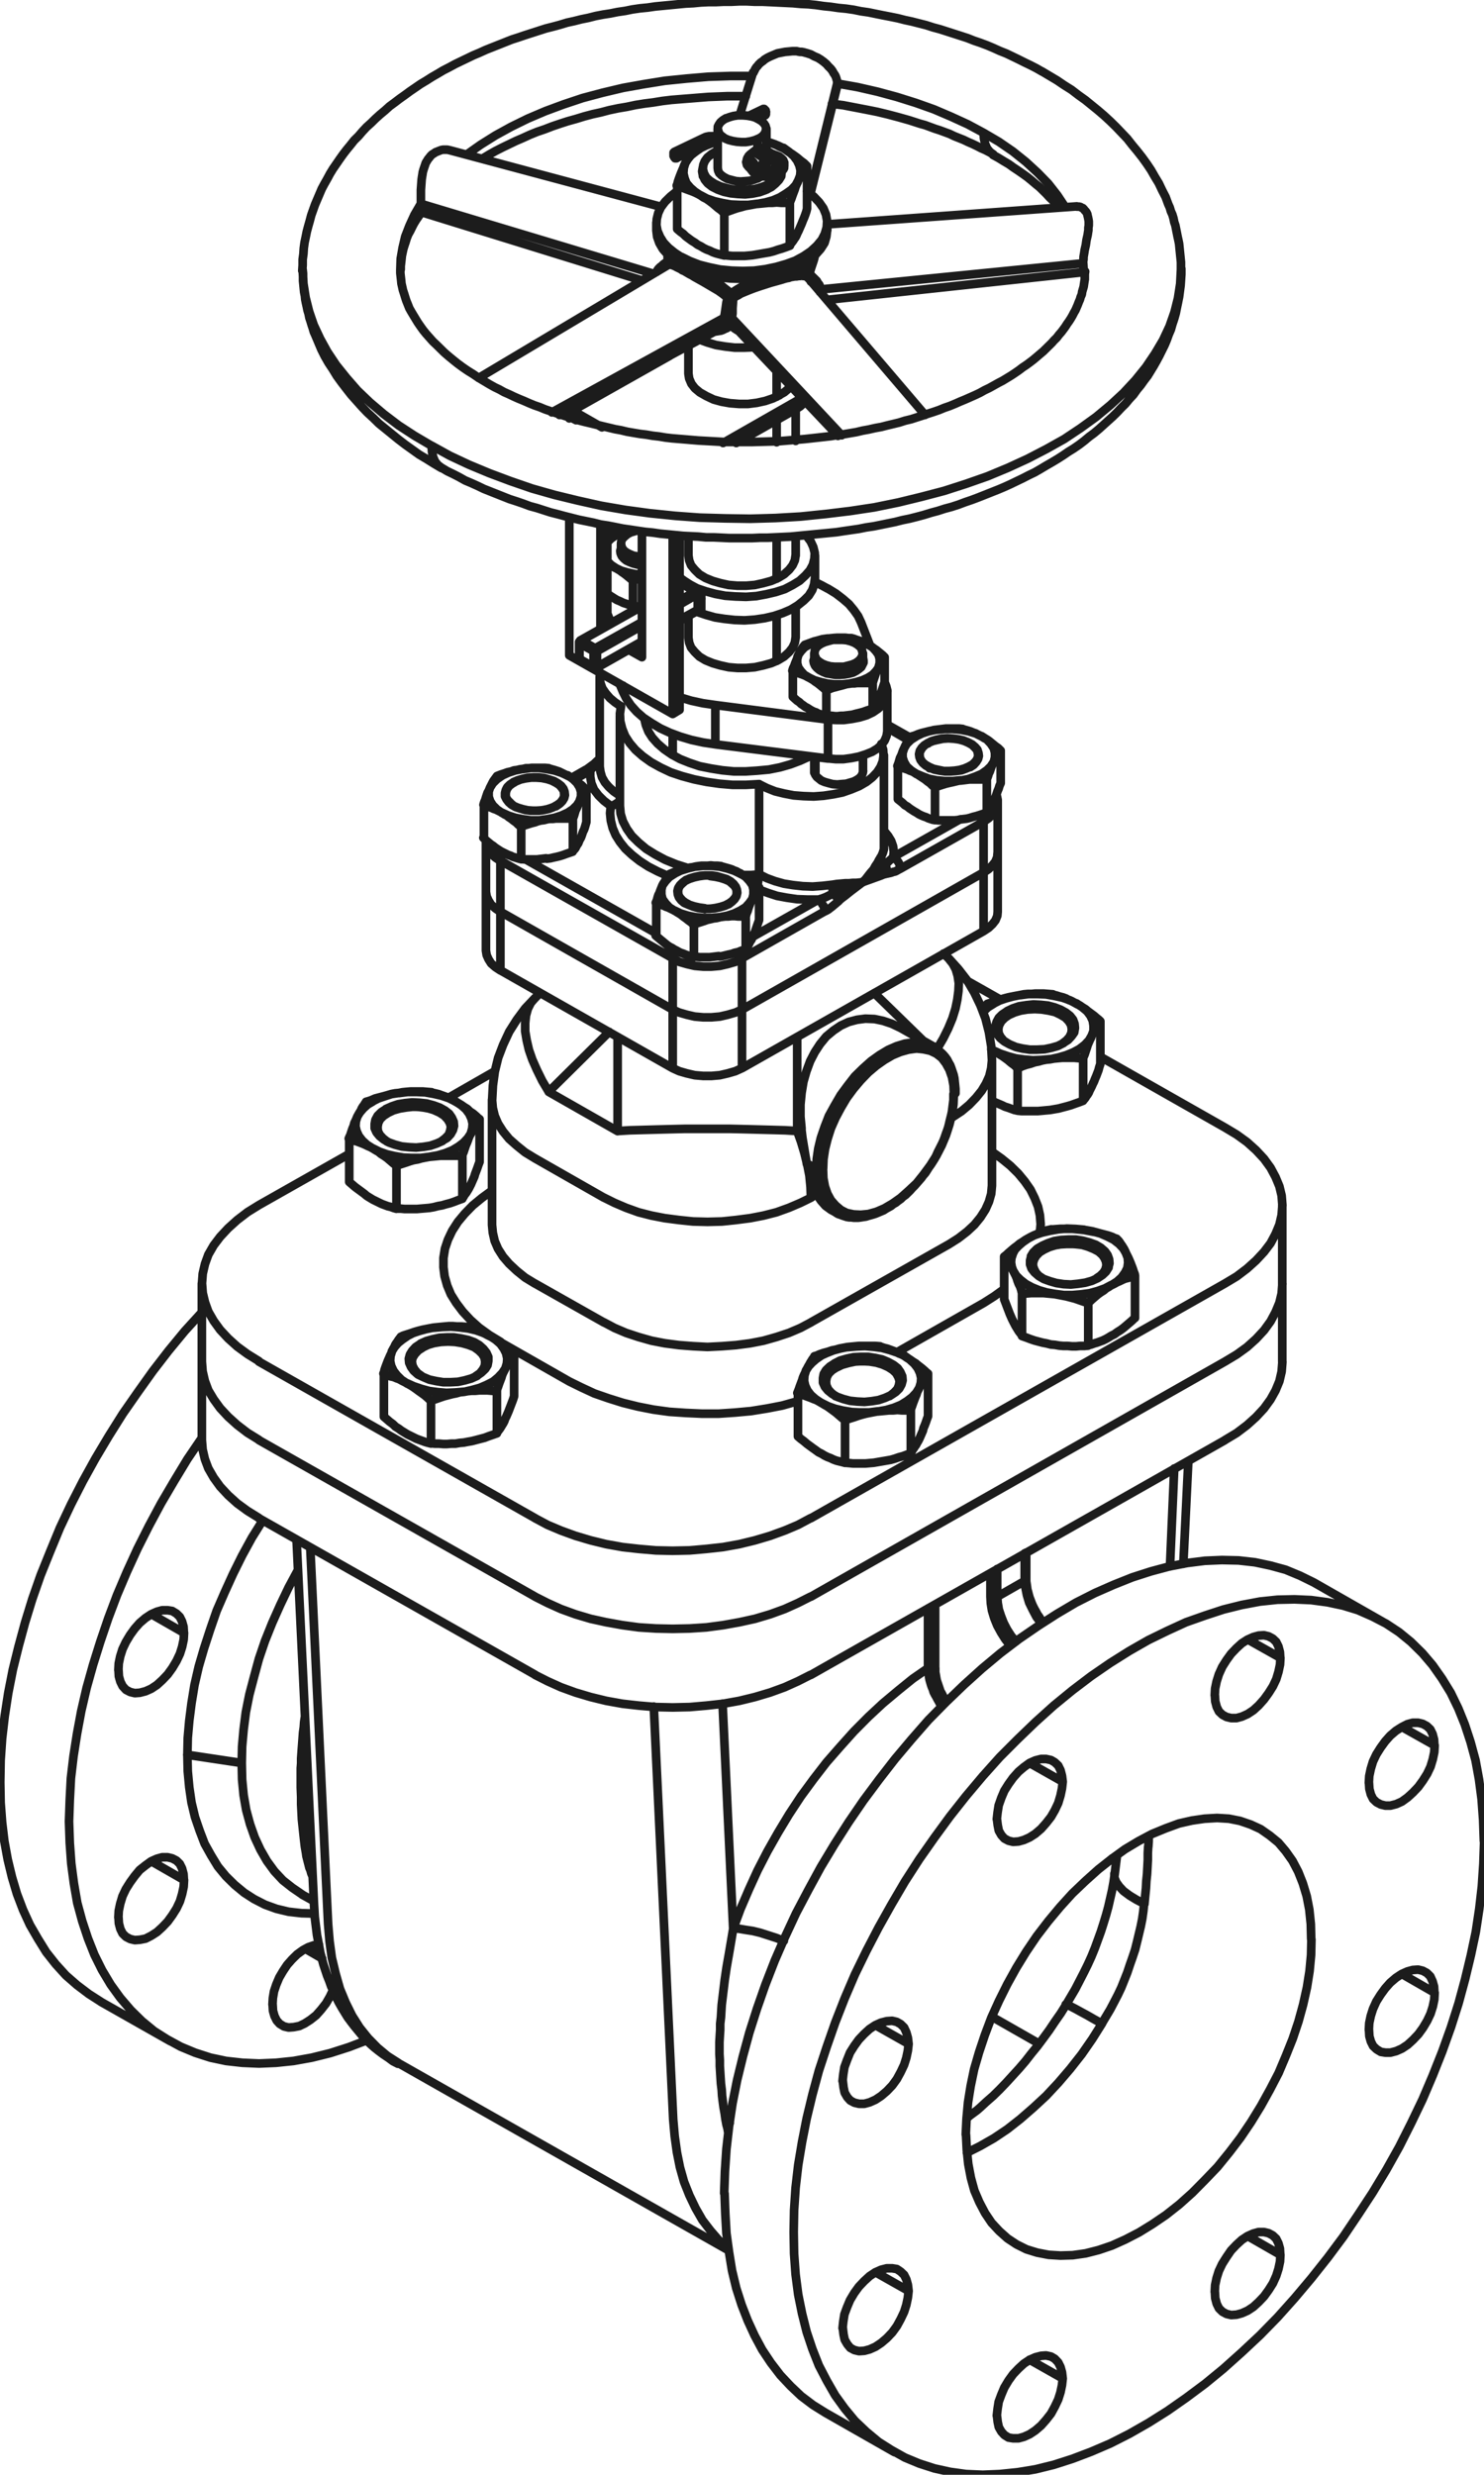 <svg width="120" height="200" viewBox="0 0 120 200" fill="none" xmlns="http://www.w3.org/2000/svg">
<g clip-path="url(#clip0_182_387)">
<path opacity="0.89" d="M75.164 62.024V62.083M57.42 70.798L57.854 70.858L58.257 70.947L58.63 71.066L58.972 71.214L59.214 71.422L59.426 71.629L59.547 71.867L59.577 72.104L59.547 72.371L59.426 72.579L59.214 72.816L58.972 72.994L58.63 73.172L58.257 73.291L57.854 73.38L57.42 73.44H56.987V73.469M57.42 70.749H56.987L56.554 70.808L56.151 70.897L55.778 71.016L55.436 71.164L55.194 71.372L54.982 71.58L54.861 71.817L54.831 72.055L54.861 72.332L54.982 72.539L55.194 72.777L55.436 72.955L55.778 73.133L56.151 73.252L56.554 73.341L56.987 73.4M45.259 63.468L45.441 63.676L45.592 63.913L45.622 64.151V64.388L45.501 64.626L45.32 64.863L45.078 65.041L44.766 65.219L44.393 65.368L43.99 65.457L43.556 65.516H43.123L42.69 65.486L42.287 65.397L41.884 65.278L41.541 65.13L41.3 64.922V64.982M45.239 63.439L44.957 63.261L44.614 63.083L44.242 62.964L43.808 62.875L43.375 62.845H42.942L42.509 62.904L42.106 62.993L41.733 63.142L41.431 63.32L41.189 63.498L41.007 63.735L40.917 63.973L40.886 64.21L40.917 64.448L41.068 64.685L41.279 64.893M98.237 137.007L98.267 137.491L98.388 137.946L98.569 138.312L98.851 138.58L99.184 138.758L99.556 138.847H99.99L100.423 138.728L100.887 138.52L101.35 138.214L101.783 137.818L102.216 137.333L102.589 136.819L102.932 136.275L103.204 135.701L103.385 135.098L103.506 134.524L103.536 133.98L100.897 132.496M80.615 147.008L80.675 147.492L80.766 147.947L80.977 148.313L81.219 148.581L81.552 148.759L81.924 148.848L82.358 148.818L82.791 148.699L83.254 148.492L83.718 148.195L84.181 147.799L84.584 147.344L84.987 146.83L85.3 146.286L85.572 145.712L85.753 145.108L85.874 144.535L85.934 143.991M85.934 143.991L83.254 142.477M85.934 143.991L85.874 143.506L85.753 143.051L85.572 142.685L85.29 142.418L84.987 142.24L84.584 142.151H84.181L83.718 142.269L83.254 142.477M83.254 142.477L82.791 142.813L82.358 143.179L81.924 143.664L81.552 144.179L81.209 144.723L80.967 145.296L80.755 145.9L80.665 146.474L80.604 147.018M68.151 168.177L68.212 168.691L68.302 169.117L68.514 169.483L68.755 169.75L69.088 169.928L69.461 170.017H69.894L70.327 169.898L70.791 169.69L71.254 169.384L71.718 168.988L72.151 168.533L72.524 168.019L72.836 167.445L73.108 166.871L73.29 166.297L73.41 165.724L73.471 165.18L70.791 163.666M68.151 188.139L68.212 188.654L68.302 189.079L68.514 189.445L68.755 189.742L69.088 189.92L69.461 190.009L69.894 189.979L70.327 189.861L70.791 189.653L71.254 189.346L71.718 188.951L72.151 188.495L72.524 187.981L72.836 187.407L73.108 186.834L73.29 186.26L73.41 185.686L73.471 185.142L70.791 183.629M80.615 195.212L80.675 195.727L80.766 196.152L80.977 196.518L81.219 196.785L81.552 196.993L81.924 197.052H82.358L82.791 196.934L83.254 196.726L83.718 196.419L84.181 196.023L84.584 195.568L84.987 195.054L85.3 194.48L85.572 193.907L85.753 193.333L85.874 192.759L85.934 192.215L83.254 190.701M98.237 185.211L98.267 185.726L98.388 186.181L98.569 186.547L98.851 186.824L99.184 187.002L99.556 187.091L99.99 187.061L100.423 186.942L100.887 186.735L101.35 186.428L101.783 186.032L102.216 185.577L102.589 185.063L102.932 184.519L103.204 183.915L103.385 183.342L103.506 182.768L103.536 182.224L100.897 180.71M110.7 164.042L110.73 164.556L110.851 164.982L111.033 165.348L111.315 165.615L111.657 165.823L112.03 165.882H112.433L112.897 165.763L113.36 165.556L113.824 165.249L114.257 164.853L114.69 164.398L115.063 163.884L115.405 163.31L115.677 162.736L115.859 162.163L115.98 161.589L116.01 161.045L113.37 159.531M110.7 144.08L110.73 144.564L110.851 145.019L111.033 145.385L111.315 145.652L111.657 145.831L112.03 145.92H112.433L112.897 145.801L113.36 145.593L113.824 145.257L114.257 144.861L114.69 144.406L115.063 143.892L115.405 143.348L115.677 142.774L115.859 142.17L115.98 141.597L116.01 141.053L113.37 139.569M24.352 145.197V145.831L24.383 146.434L24.413 147.037L24.473 147.611L24.534 148.185L24.594 148.729L24.655 149.243L24.745 149.758L24.776 149.995L24.836 150.233L24.897 150.47L24.957 150.707L25.017 150.945L25.108 151.153L25.169 151.39L25.259 151.598M24.433 153.101L23.637 152.557L22.871 151.954L22.196 151.232L21.582 150.391L21.058 149.481L20.594 148.482L20.221 147.423L19.909 146.276L19.698 145.069L19.577 143.803L19.547 142.477L15.143 141.814M15.153 141.814L15.184 143.14L15.305 144.436L15.486 145.672L15.768 146.849L16.141 147.938L16.544 148.996L17.068 149.936L17.622 150.846L18.267 151.627L18.972 152.32L19.738 152.953L20.534 153.467L21.421 153.922L22.348 154.259L23.335 154.496L24.383 154.615L25.431 154.644M16.322 116.203L15.153 117.925L14.075 119.705L13.028 121.486L12.04 123.326L11.113 125.166L10.257 127.035L9.461 128.905L8.756 130.775L8.111 132.674L7.526 134.544L7.002 136.413L6.569 138.283L6.227 140.123L5.944 141.933L5.733 143.714L5.642 145.465L5.582 147.186M16.322 106.054L14.942 107.568L13.622 109.17L12.363 110.802L11.133 112.524L9.934 114.245L8.796 116.055L7.718 117.865L6.7 119.705L5.743 121.575L4.846 123.474L4.05 125.403L3.284 127.302L2.609 129.231L2.025 131.131L1.501 133.06L1.038 134.929L0.665 136.829L0.383 138.669L0.171 140.479L0.05 142.259L0.02 144.01M9.582 134.959L9.612 135.473L9.733 135.899L9.914 136.265L10.186 136.562L10.529 136.74L10.902 136.829L11.305 136.799L11.768 136.68L12.232 136.473L12.695 136.166L13.128 135.77L13.562 135.315L13.934 134.801L14.277 134.227L14.549 133.653L14.73 133.08L14.851 132.506L14.882 131.962L12.242 130.448M9.582 154.951L9.612 155.436L9.733 155.891L9.914 156.257L10.186 156.524L10.529 156.702L10.902 156.791L11.305 156.761L11.768 156.672L12.232 156.435L12.695 156.138L13.128 155.742L13.562 155.287L13.934 154.773L14.277 154.229L14.549 153.655L14.73 153.052L14.851 152.478L14.882 151.934L12.242 150.42M22.045 161.984L22.075 162.499L22.196 162.924L22.378 163.29L22.619 163.557L22.962 163.765L23.335 163.854L23.738 163.824L24.201 163.735L24.635 163.528L25.098 163.231L25.562 162.865L25.965 162.41L26.368 161.895L26.68 161.351L26.952 160.778M26.045 158.275L24.695 157.493M78.116 172.53L78.176 173.736L78.297 174.884L78.509 176.002L78.791 177.03L79.194 177.97L79.657 178.851L80.181 179.632L80.796 180.295L81.471 180.898L82.206 181.383L83.002 181.779L83.869 182.046L84.796 182.224L85.753 182.283L86.74 182.254L87.788 182.105L88.836 181.838L89.914 181.472L90.992 180.987L92.101 180.414L93.179 179.751L94.287 178.999L95.365 178.148L96.413 177.209L97.431 176.18L98.448 175.121L99.405 173.944L100.302 172.767L101.159 171.501L101.955 170.205L102.69 168.879L103.395 167.524L103.98 166.139L104.534 164.754L104.997 163.369L105.37 162.014L105.682 160.619L105.894 159.294L106.015 157.998L106.045 156.732M92.544 153.833L92.604 153.2L92.665 152.597L92.695 152.023L92.755 151.449L92.786 150.876L92.816 150.302V149.758L92.846 149.243M92.514 153.843L92.453 154.447L92.363 155.08L92.242 155.683L92.091 156.316L91.939 156.949L91.788 157.553L91.577 158.186L91.365 158.789L91.153 159.422L90.912 160.026L90.67 160.629L90.398 161.203L90.085 161.806L89.783 162.38L89.441 162.954L89.098 163.528L88.484 163.191L87.899 162.855L87.405 162.588L86.972 162.35L86.63 162.172L86.388 162.054L86.237 161.994H86.176M78.186 173.974L79.264 173.43L80.373 172.797L81.451 172.074L82.499 171.253L83.546 170.343L84.594 169.374L85.582 168.315L86.539 167.198L87.466 166.02L88.322 164.784L89.118 163.518M119.99 148.788L119.929 147.067L119.808 145.405L119.597 143.803L119.315 142.259L118.912 140.776L118.448 139.361L117.924 138.065L117.31 136.799L116.604 135.651L115.839 134.563L115.012 133.594L114.086 132.684L113.128 131.902L112.08 131.21L110.972 130.636L109.803 130.122L108.604 129.756L107.345 129.489L106.025 129.311L104.675 129.251L103.295 129.281L101.884 129.429L100.403 129.706L98.932 130.072L97.451 130.557L95.909 131.101L94.398 131.794L92.856 132.545L91.315 133.426L89.773 134.395L88.232 135.454L86.72 136.601L85.209 137.838L83.738 139.163L82.287 140.558L80.846 142.002L79.466 143.545L78.116 145.148L76.826 146.78L75.567 148.501L74.337 150.252L73.169 152.063L72.091 153.903L71.043 155.772L70.055 157.671L69.128 159.571L68.302 161.5L67.536 163.458L66.861 165.387L66.216 167.346L65.693 169.275L65.229 171.204L64.856 173.103L64.544 174.973L64.332 176.813L64.212 178.623L64.181 180.374M58.559 177.238L58.62 175.487L58.74 173.677L58.952 171.837L59.234 169.967L59.607 168.098L60.07 166.199L60.594 164.27L61.209 162.341L61.884 160.412L62.65 158.443L63.476 156.544L64.373 154.615L65.36 152.745L66.378 150.876L67.486 149.036L68.625 147.255L69.824 145.504L71.083 143.813L72.373 142.151L73.723 140.548L75.073 139.005L76.494 137.561L77.945 136.166L79.415 134.84L80.897 133.604L82.408 132.456L83.95 131.398L85.461 130.428L87.002 129.518L88.544 128.737L90.055 128.074L91.567 127.471L93.078 126.986L94.559 126.59L96.01 126.313L97.421 126.135L98.801 126.076L100.151 126.106L101.471 126.254L102.73 126.521L103.96 126.857L105.128 127.342L106.237 127.886L111.808 131.062M64.181 180.414L64.212 182.135L64.332 183.797L64.544 185.429L64.856 186.972L65.229 188.456L65.693 189.841L66.216 191.166L66.861 192.403L67.536 193.58L68.302 194.639L69.128 195.638L70.055 196.518L71.043 197.339L72.091 198.002L73.169 198.605L74.337 199.09L75.567 199.486L76.826 199.763L78.116 199.941L79.466 200L80.846 199.941L82.297 199.792L83.738 199.555L85.219 199.189L86.73 198.704L88.242 198.13L89.783 197.468L91.325 196.686L92.866 195.806L94.408 194.836L95.919 193.778L97.461 192.63L98.932 191.424L100.413 190.098L101.894 188.713L103.315 187.259L104.695 185.716L106.045 184.113L107.365 182.451L108.625 180.76L109.824 178.979L110.992 177.199L112.101 175.359L113.148 173.489L114.106 171.59L115.033 169.661L115.859 167.722L116.625 165.793L117.33 163.824L117.944 161.895L118.468 159.966L118.932 158.037L119.335 156.138L119.617 154.269L119.829 152.429L119.949 150.618L120.01 148.838M58.589 177.268L58.65 178.9L58.74 180.473L58.952 182.016L59.194 183.5L59.536 184.915L59.97 186.27L60.463 187.536L61.017 188.743L61.632 189.89L62.337 190.949L63.103 191.948L63.929 192.828L64.786 193.639L65.743 194.362L66.761 194.995L72.332 198.17M106.025 156.702L105.995 155.495L105.874 154.318L105.662 153.23L105.35 152.201L104.977 151.261L104.514 150.381L103.96 149.599L103.375 148.907L102.67 148.333L101.934 147.819L101.138 147.453L100.272 147.156L99.375 146.978L98.418 146.919L97.4 146.978L96.383 147.126L95.335 147.364L94.257 147.759L93.148 148.215L92.07 148.788L90.962 149.451L89.884 150.233L88.806 151.083L87.758 152.023L86.71 153.022L85.723 154.11L84.766 155.258L83.839 156.465L82.982 157.731L82.186 159.027L81.451 160.352L80.776 161.707L80.161 163.063L79.637 164.457L79.174 165.842L78.771 167.227L78.489 168.583L78.277 169.908L78.156 171.234L78.096 172.5M92.856 149.243L92.886 148.788V148.363M84.03 165.16L80.212 162.984M89.934 150.183L90.237 150.361M90.116 151.42V151.756L90.267 152.122L90.509 152.458L90.851 152.824L91.345 153.19L91.899 153.527L92.544 153.863M75.133 135.533H75.164M25.793 157.157L25.36 157.216L24.927 157.365L24.494 157.602L24.03 157.939L23.627 158.334L23.224 158.789L22.881 159.304L22.579 159.818L22.337 160.392L22.156 160.936L22.065 161.48L22.035 161.994M14.871 151.934L14.841 151.449L14.72 150.994L14.539 150.628L14.267 150.361L13.924 150.183L13.552 150.094H13.118L12.685 150.213L12.222 150.42L11.758 150.757L11.295 151.123L10.892 151.608L10.519 152.122L10.176 152.666L9.904 153.24L9.723 153.843L9.602 154.417L9.572 154.961M14.871 131.972L14.841 131.457L14.72 131.032L14.539 130.666L14.267 130.399L13.924 130.191L13.552 130.132H13.118L12.685 130.25L12.222 130.458L11.758 130.765L11.295 131.16L10.892 131.615L10.519 132.13L10.176 132.704L9.904 133.277L9.723 133.851L9.602 134.425L9.572 134.969M0.02 144.05L0.05 145.682L0.171 147.285L0.353 148.798L0.625 150.282L0.967 151.697L1.37 153.052L1.864 154.348L2.418 155.555L3.063 156.672L3.738 157.76L4.504 158.73L5.33 159.64L6.227 160.421L7.184 161.144L8.171 161.777M5.582 147.215L5.642 148.937L5.763 150.599L5.975 152.201L6.247 153.774L6.65 155.258L7.113 156.653L7.637 157.978L8.252 159.215L8.957 160.392L9.723 161.45L10.579 162.449L11.476 163.33L12.463 164.141L13.511 164.804L14.62 165.407L15.788 165.892L17.017 166.288L18.277 166.555L19.597 166.703L20.947 166.762L22.327 166.703L23.738 166.555L25.219 166.288L26.7 165.922L28.212 165.437L29.723 164.863M21.239 122.881L20.373 124.266L19.577 125.72L18.841 127.204L18.166 128.687L17.521 130.171L16.997 131.685L16.504 133.198L16.07 134.682L15.728 136.166L15.486 137.65L15.305 139.064L15.184 140.449L15.153 141.834M24.101 126.867L23.335 128.292L22.66 129.706L22.015 131.151L21.431 132.605L20.937 134.059L20.534 135.543L20.161 136.957L19.879 138.372L19.698 139.786L19.577 141.142L19.547 142.467M75.043 134.811L75.103 134.781L75.194 134.751H75.466L75.556 134.781L75.617 134.811V129.677M75.043 134.811V129.983M75.043 134.811L73.814 135.661L72.615 136.631L71.385 137.66L70.216 138.748L69.048 139.925L67.939 141.161L66.831 142.428L65.783 143.783L64.766 145.168L63.808 146.622L62.912 148.106L62.055 149.619L61.259 151.162L60.554 152.706L59.879 154.278L59.295 155.851M75.043 134.811L75.073 134.989V135.167L75.103 135.345L75.133 135.553L75.164 135.731L75.224 135.938L75.284 136.146L75.345 136.324L75.436 136.532L75.496 136.74L75.587 136.918L75.708 137.125L75.798 137.303L75.919 137.511L76.01 137.689L76.161 137.867M58.428 137.679L59.285 155.832M58.892 172.381L58.831 172.015L58.74 171.679L59.013 171.56M58.882 181.7L58.116 181.037L57.441 180.255L56.796 179.414L56.242 178.445L55.748 177.416L55.315 176.328L54.982 175.151L54.74 173.944L54.559 172.648L54.438 171.293L52.866 137.917M59.295 155.832L59.113 156.92L58.932 157.978L58.751 159.007L58.599 160.036L58.478 161.035L58.358 162.034L58.327 162.548L58.297 163.033L58.237 163.547V164.032L58.206 164.517L58.176 165.031V166.001L58.206 166.485V166.97L58.237 167.455L58.267 167.94L58.297 168.395L58.358 168.879L58.388 169.364L58.448 169.849L58.509 170.304L58.599 170.788L58.66 171.244L58.751 171.728M63.385 156.85L62.771 156.613L62.126 156.405L61.481 156.198L60.866 156.049L60.282 155.96L59.758 155.871L59.295 155.841M94.609 126.59L94.952 118.677M32.221 166.723L31.325 166.149L30.529 165.486L29.763 164.705L29.088 163.864L28.473 162.895L27.95 161.836L27.486 160.718L27.143 159.511L26.831 158.216L26.65 156.89L26.529 155.466L25.088 125.047M25.209 150.114L24.997 149.936L24.756 149.758M24.655 138.768L24.594 139.163L24.564 139.589L24.504 140.014L24.473 140.439L24.413 141.25L24.352 142.101V142.497L24.322 142.893V144.465L24.352 145.217M20.937 116.382L43.274 129.034M20.937 122.693L43.274 135.345M20.937 122.673L20.01 122.099L19.184 121.496L18.448 120.833L17.803 120.141L17.279 119.418L16.846 118.667L16.564 117.915L16.383 117.133L16.322 116.382V110.041M16.322 110.041L16.383 110.822L16.564 111.604L16.846 112.355L17.279 113.078L17.803 113.8L18.448 114.492L19.184 115.155L20.01 115.788L20.937 116.362M16.322 110.041V103.729M99.043 116.382L100 115.808L100.836 115.175L101.572 114.512L102.216 113.819L102.74 113.097L103.143 112.375L103.456 111.623L103.637 110.842L103.698 110.06M103.698 103.749L103.637 104.531L103.456 105.282L103.143 106.034L102.74 106.786L102.216 107.508L101.572 108.201L100.836 108.863L100 109.467L99.043 110.041L65.572 129.034M65.572 135.355L99.043 116.391M43.264 135.355L44.282 135.869L45.36 136.354L46.529 136.779L47.758 137.145L49.017 137.452L50.337 137.689L51.657 137.838L53.038 137.956L54.388 137.986L55.768 137.956L57.118 137.838L58.468 137.689L59.788 137.452L61.048 137.145L62.277 136.779L63.446 136.354L64.524 135.869L65.541 135.355M43.264 129.034L44.282 129.548L45.36 130.033L46.529 130.458L47.758 130.824L49.017 131.101L50.337 131.338L51.657 131.517L53.038 131.606L54.388 131.635L55.768 131.606L57.118 131.517L58.468 131.338L59.788 131.101L61.048 130.824L62.277 130.458L63.446 130.033L64.524 129.548L65.541 129.034M82.861 127.767L82.922 127.738L82.952 127.678L82.982 127.649V127.589M82.861 127.767V125.532M82.861 127.767L82.922 128.311L83.043 128.915L83.224 129.518L83.506 130.092L83.808 130.666L84.212 131.21M82.861 127.767L80.645 129.034L80.675 129.518L80.766 130.062L80.947 130.606L81.159 131.151L81.441 131.695L81.773 132.209L82.146 132.664M80.091 129.034H80.121L80.181 129.063H80.242L80.332 129.093H80.393L80.453 129.063H80.514L80.574 129.034H80.635V126.798M80.091 129.034V127.134M80.091 129.034L80.121 129.578L80.212 130.151L80.393 130.755L80.635 131.358L80.947 131.932L81.29 132.476L81.693 132.99M75.627 134.811V135.147L75.657 135.295L75.688 135.473L75.718 135.651L75.748 135.8L75.808 135.978L75.869 136.156L75.929 136.334L75.99 136.512L76.05 136.69L76.141 136.839L76.232 137.017L76.322 137.195L76.413 137.343L76.534 137.521M115.99 141.063L115.96 140.578L115.839 140.123L115.657 139.757L115.375 139.49L115.043 139.312L114.67 139.223H114.237L113.803 139.341L113.34 139.579L112.876 139.875L112.413 140.271L112.01 140.726L111.637 141.241L111.295 141.785L111.023 142.358L110.841 142.962L110.72 143.536L110.69 144.08M115.99 161.055L115.96 160.54L115.839 160.115L115.657 159.719L115.375 159.442L115.043 159.264L114.67 159.175L114.237 159.205L113.803 159.323L113.34 159.531L112.876 159.838L112.413 160.234L112.01 160.689L111.637 161.203L111.295 161.747L111.023 162.35L110.841 162.924L110.72 163.498L110.69 164.042M103.526 182.224L103.496 181.709L103.375 181.284L103.194 180.918L102.912 180.651L102.579 180.473L102.206 180.384H101.773L101.34 180.503L100.876 180.71L100.413 181.017L99.98 181.413L99.546 181.868L99.174 182.412L98.831 182.956L98.559 183.53L98.378 184.103L98.257 184.677L98.227 185.221M85.934 192.225L85.874 191.71L85.753 191.285L85.572 190.919L85.29 190.622L84.987 190.444L84.584 190.355L84.181 190.385L83.718 190.504L83.254 190.711L82.791 191.018L82.358 191.414L81.924 191.869L81.552 192.383L81.209 192.957L80.967 193.531L80.755 194.104L80.665 194.678L80.604 195.222M73.471 185.152L73.41 184.638L73.29 184.212L73.108 183.846L72.826 183.579L72.514 183.371L72.141 183.312H71.708L71.244 183.431L70.781 183.638L70.317 183.945L69.884 184.341L69.451 184.796L69.078 185.31L68.735 185.884L68.494 186.458L68.282 187.031L68.191 187.605L68.131 188.149M73.471 165.19L73.41 164.675L73.29 164.25L73.108 163.854L72.826 163.577L72.514 163.399L72.141 163.31L71.708 163.34L71.244 163.458L70.781 163.666L70.317 163.973L69.884 164.368L69.451 164.824L69.078 165.338L68.735 165.882L68.494 166.485L68.282 167.059L68.191 167.633L68.131 168.177M103.526 133.99L103.496 133.505L103.375 133.05L103.194 132.684L102.912 132.417L102.579 132.239L102.206 132.15L101.773 132.179L101.34 132.298L100.876 132.506L100.413 132.803L99.98 133.198L99.546 133.653L99.174 134.168L98.831 134.712L98.559 135.315L98.378 135.889L98.257 136.463L98.227 137.007M62.045 14.947L61.582 15.125L61.058 15.274L60.473 15.333L59.889 15.363L59.335 15.333L58.781 15.214L58.257 15.066L57.793 14.858L57.42 14.621L57.108 14.344L56.927 14.007L56.836 13.671L56.866 13.335L56.987 13.028L57.199 12.731L57.541 12.454L57.944 12.217L58.035 12.187M62.035 15.303V14.937L62.378 14.759L62.69 14.522L62.902 14.314L63.053 14.047M58.62 26.561H58.65M58.71 9.556L58.468 9.704L58.257 9.882L58.136 10.06L58.045 10.239V10.446L58.106 10.654L58.196 10.862L58.378 11.01L58.62 11.188L58.902 11.307L59.244 11.396L59.587 11.455L59.96 11.485H60.302L60.675 11.425L61.017 11.336L61.3 11.218M58.035 13.572L58.065 13.78L58.156 13.988L58.337 14.166L58.549 14.314L58.831 14.462L59.174 14.552L59.516 14.64L59.889 14.67L60.292 14.64L60.635 14.611L60.967 14.522L61.279 14.403V14.126M60.342 13.097L60.373 13.186V13.246L60.403 13.335L60.463 13.394L60.494 13.453L60.554 13.513L60.614 13.572L60.705 13.632M61.259 12.039L61.199 12.098L61.108 12.128L60.957 12.247M60.957 12.247L60.806 12.365L60.655 12.484L60.534 12.603L60.504 12.692L60.443 12.751L60.413 12.84L60.383 12.929V12.989L60.352 13.078M60.957 12.247L61.481 12.613M61.259 12.029V11.248L61.531 11.099L61.713 10.951L61.864 10.743L61.924 10.565L61.955 10.357L61.894 10.149L61.773 9.971L61.592 9.793L61.35 9.645L61.068 9.497L60.755 9.408L60.413 9.348L60.04 9.319H59.667L59.295 9.378L58.982 9.467L58.67 9.586M61.32 13.602L61.41 13.513L61.501 13.453L61.562 13.364L61.652 13.246L61.682 13.157L61.743 13.038L61.773 12.919L61.803 12.8M61.32 12.009L61.531 12.158M61.844 12.217V12.158L61.813 12.098V12.069L61.783 12.039L61.753 12.009V11.979H61.723L61.693 11.95H61.511L61.39 12.009L61.269 12.039M61.572 14.245L61.42 14.334L61.269 14.423M61.944 13.76L61.975 13.582M62.428 12.425L62.217 12.306L61.975 12.187M62.801 49.728V53.418M62.801 43.506V46.77M62.801 33.96V35.74M62.801 30.003V32.061M64.796 91.196L64.886 91.948L64.947 92.314L65.007 92.68L65.068 93.046L65.128 93.412L65.189 93.748L65.249 94.085M75.506 84.578L75.013 84.37L74.428 84.252H73.814L73.169 84.341L72.494 84.549L71.819 84.845L71.113 85.271L70.438 85.755L69.763 86.359L69.118 86.992L68.534 87.744L67.98 88.496L67.486 89.346L67.022 90.187L66.68 91.067L66.378 91.948L66.166 92.828L66.045 93.669L66.015 94.451L65.279 94.055M64.816 91.206L64.725 90.237V89.267L64.816 88.327L64.967 87.417L65.209 86.576L65.511 85.755L65.884 85.033L66.317 84.37L66.811 83.767L67.395 83.282L67.98 82.887L68.625 82.59L69.3 82.412L69.975 82.323L70.71 82.352L71.415 82.501L72.121 82.738L72.826 83.075L75.506 84.588M66.559 94.431L66.589 93.679L66.71 92.868L66.922 92.027L67.194 91.176L67.567 90.335L68 89.524L68.463 88.743L69.017 87.991L69.602 87.299L70.216 86.665L70.861 86.121L71.506 85.666L72.181 85.271L72.826 85.004L73.471 84.826L74.116 84.737L74.67 84.796L75.224 84.915L75.718 85.152L76.151 85.488L76.494 85.943L76.776 86.458L76.987 87.061L77.108 87.724L77.138 88.446L77.199 88.416L77.229 88.387L77.259 88.357V88.298V88.001L77.229 87.694L77.199 87.397L77.169 87.121L77.108 86.853L77.017 86.586L76.927 86.319L76.836 86.082L76.715 85.874L76.594 85.637L76.443 85.429L76.292 85.251L76.111 85.073L75.929 84.924L75.748 84.776L75.536 84.628M65.572 122.693L99.043 103.729L100 103.156L100.836 102.523L101.572 101.86L102.216 101.167L102.74 100.475L103.143 99.723L103.456 98.971L103.637 98.19L103.698 97.408L103.637 96.627L103.456 95.875L103.143 95.123L102.74 94.371L102.216 93.649L101.572 92.957L100.836 92.294L100 91.691L99.043 91.117L88.987 85.409M28.191 93.283L20.937 97.388L20.01 97.962L19.184 98.595L18.448 99.258L17.803 99.951L17.279 100.643L16.846 101.395L16.574 102.147L16.393 102.928L16.332 103.71L16.393 104.491L16.574 105.243L16.846 105.995L17.279 106.747L17.803 107.469L18.448 108.161L19.184 108.824L20.01 109.427L20.937 110.001M40.01 86.576L36.262 88.723M80.886 80.78L78.206 79.266M20.937 110.041L43.274 122.693M43.264 122.693L44.282 123.237L45.36 123.692L46.529 124.117L47.758 124.483L49.017 124.79L50.337 125.027L51.657 125.176L53.038 125.294L54.388 125.324L55.768 125.294L57.118 125.176L58.468 125.027L59.788 124.79L61.048 124.483L62.277 124.117L63.446 123.692L64.524 123.237L65.541 122.693M64.463 91.404L64.806 91.196M64.463 91.404L64.776 92.284L65.048 93.194L65.259 94.065L65.35 94.431L65.441 94.797L65.531 95.133L65.622 95.43L65.713 95.737L65.803 96.004L65.924 96.281L66.015 96.518M64.463 91.404V83.797M39.295 72.075L39.355 72.441L39.506 72.777L39.718 73.113L40.06 73.41L40.463 73.687M39.295 72.075V76.813M39.295 72.075V67.91M39.295 76.823L39.355 77.189L39.506 77.525L39.718 77.861L40.06 78.158L40.463 78.425M40.463 73.677V78.415L54.398 86.329M40.463 73.677L54.398 81.591M40.463 73.677V69.572L40.06 69.305L39.718 69.008L39.506 68.672L39.355 68.335L39.295 67.969M54.398 86.329V81.591M54.398 86.329L54.922 86.567L55.536 86.745L56.181 86.893L56.856 86.952H57.531L58.206 86.893L58.851 86.745L59.466 86.567L59.99 86.329M54.398 81.591L54.922 81.828L55.536 82.006L56.181 82.155L56.856 82.214H57.531L58.206 82.155L58.851 82.006L59.466 81.828L59.99 81.591M54.398 81.591V77.456L54.922 77.733L55.536 77.911L56.181 78.059L56.856 78.119H57.531L58.206 78.059L58.851 77.911L59.466 77.733L59.99 77.456M60 81.591V86.329L79.536 75.25M60 81.591L79.536 70.511M60 81.591V77.456M60 81.591L79.536 70.502L79.939 70.234L80.242 69.938L80.484 69.641L80.635 69.275L80.665 68.939M79.536 75.25V70.511M79.536 75.25L79.939 74.983L80.252 74.686L80.494 74.379L80.645 74.013L80.675 73.677V68.939L80.645 69.275L80.494 69.641L80.252 69.938L79.939 70.244L79.536 70.511M79.536 70.511V66.406L79.939 66.129L80.252 65.832L80.494 65.496L80.645 65.16L80.675 64.794M74.609 84.064L70.7 80.255M69.904 71.204H69.934M69.934 71.174H69.965M71.073 69.572H71.103M75.778 84.766L76.272 83.925L76.675 83.114L77.017 82.293L77.259 81.512L77.41 80.79L77.501 80.097L77.531 79.464L77.441 78.861L77.29 78.346L77.048 77.891L76.735 77.495M49.944 83.797V91.404L50.932 91.344L52.01 91.315L53.088 91.285L54.257 91.255L55.426 91.226H58.992L60.191 91.255L61.33 91.285L62.438 91.315L63.486 91.344L64.473 91.404M49.259 83.391L44.373 88.228L43.849 87.348L43.416 86.468L43.043 85.627L42.771 84.845L42.589 84.064L42.468 83.342V82.679L42.529 82.076L42.68 81.531L42.922 81.047L43.264 80.651L42.468 81.492L41.793 82.402L41.179 83.371L40.685 84.43L40.282 85.488L40.01 86.606L39.859 87.724L39.798 88.871M44.373 88.238L49.944 91.414M48.836 106.865L49.693 107.32L50.62 107.716L51.637 108.052L52.685 108.349L53.763 108.557L54.902 108.705L56.04 108.794L57.209 108.854L58.378 108.794L59.516 108.705L60.655 108.557L61.733 108.349L62.781 108.052L63.798 107.716L64.725 107.32L65.582 106.865M48.836 96.785L49.693 97.21L50.62 97.606L51.637 97.972L52.685 98.239L53.763 98.447L54.902 98.595L56.04 98.714L57.209 98.744L58.378 98.714L59.516 98.595L60.655 98.447L61.733 98.239L62.781 97.972L63.798 97.606L64.725 97.21L65.592 96.785M43.264 103.729L48.836 106.875M48.826 96.785L43.254 93.61L42.458 93.125L41.783 92.581L41.169 92.037L40.675 91.433L40.272 90.8L40 90.167L39.849 89.534L39.788 88.871V98.991L39.849 99.624L40 100.287L40.272 100.92L40.675 101.553L41.169 102.127L41.783 102.701L42.458 103.245L43.254 103.729M39.788 96.211L38.962 96.815L38.227 97.418L37.582 98.081L37.028 98.744L36.564 99.466L36.221 100.188L35.98 100.91L35.859 101.662V102.414L35.95 103.136L36.161 103.888L36.463 104.61L36.897 105.302L37.42 105.995L38.035 106.658L38.74 107.291L39.577 107.894L40.473 108.438M40.463 108.468L46.035 111.643L47.023 112.128L48.07 112.613L49.209 113.008L50.378 113.374L51.577 113.671L52.836 113.918L54.126 114.096L55.446 114.185L56.766 114.245H58.116L59.436 114.156L60.725 114.037L62.015 113.829L63.244 113.592L64.443 113.256M65.572 106.865L76.735 100.554L77.501 100.069L78.206 99.525L78.791 98.981L79.284 98.378L79.688 97.745L79.97 97.112L80.151 96.478L80.212 95.816V85.696M72.524 109.289L79.536 105.302L80.393 104.758L81.189 104.184M84.091 99.624L84.151 98.932L84.091 98.21L83.939 97.517L83.667 96.825L83.325 96.132L82.861 95.469L82.337 94.836L81.693 94.203L80.987 93.629L80.222 93.085M77.017 90.286L77.753 89.801L78.368 89.287L78.922 88.713L79.385 88.139L79.728 87.566L80 86.962L80.151 86.329L80.212 85.696M80.212 85.696L80.151 84.549L79.97 83.431L79.688 82.313L79.284 81.254L78.791 80.226L78.206 79.227L77.501 78.316L76.735 77.466M67.214 97.784L66.751 97.448L66.378 97.022L66.035 96.508L65.572 96.785L65.541 95.915L65.451 95.004L65.269 94.065M77.128 88.466L77.098 89.247L76.977 90.058L76.766 90.899L76.494 91.74L76.151 92.561L75.718 93.402L75.224 94.183L74.67 94.935L74.116 95.628L73.471 96.231L72.826 96.805L72.181 97.26L71.506 97.656L70.861 97.933L70.216 98.111L69.602 98.17L69.017 98.14L68.463 98.022L68 97.784L67.567 97.418L67.194 96.993L66.912 96.478L66.7 95.875L66.579 95.212L66.549 94.46L66.489 94.49L66.428 94.52H66.096L66.035 94.49L66.005 94.46L66.035 95.153L66.126 95.786L66.307 96.389L66.549 96.904L66.861 97.359L67.204 97.725L67.637 98.022M80.675 64.794V68.929M80.675 64.794V64.645L80.645 64.497L80.615 64.349L80.584 64.23M67.819 72.806L67.788 72.718L67.728 72.628L67.667 72.51L67.577 72.421L67.516 72.332L67.395 72.213M69.753 71.293L68.796 72.015L68.302 72.411L68.06 72.589L67.819 72.797M69.753 71.293L69.511 71.323L69.229 71.352H68.947L68.645 71.382H68.332L68 71.412L67.657 71.441L67.476 71.471L67.295 71.501V71.619L67.325 71.768V71.916L67.355 72.065L67.385 72.183M69.753 71.293L70.247 71.115L70.74 70.937L71.234 70.759L71.446 70.67L71.688 70.61L71.96 70.551L72.081 70.521L72.232 70.462L72.383 70.432L72.504 70.373L72.655 70.284L72.776 70.225L79.516 66.416M69.753 71.293L69.995 71.056L70.206 70.779L70.418 70.511L70.63 70.274L70.781 69.997L70.962 69.73L71.022 69.611L71.083 69.493L71.143 69.404L71.204 69.285M69.753 71.293L70.025 71.115L70.267 70.937L70.509 70.759L70.72 70.551L70.962 70.373L71.143 70.195L71.355 70.047L71.446 69.957L71.536 69.868M67.385 72.193L67.728 72.075L68.04 71.956L68.342 71.867L68.655 71.748L68.927 71.629L69.239 71.54L69.481 71.422L69.763 71.303M61.39 71.896L62.096 72.163L62.831 72.401L63.627 72.549L64.453 72.668L65.279 72.698H66.146M66.156 72.708L66.458 72.618L66.771 72.5L67.073 72.351L67.385 72.203M61.39 70.66L62.005 70.966L62.65 71.204L63.385 71.412L64.121 71.53L64.917 71.619L65.713 71.649L66.509 71.59L67.274 71.501M61.199 71.56L61.229 71.471L61.289 71.352L61.32 71.115L61.38 70.877V70.67M60.866 75.705L66.156 72.718M46.438 63.013L47.728 62.261M47.728 62.261V62.776L47.819 63.29L48.03 63.805L48.403 64.289L48.836 64.715L49.39 65.14L49.33 65.714L49.39 66.317L49.541 66.921L49.783 67.494L50.126 68.038L50.559 68.582L51.113 69.097L51.728 69.582L52.433 70.037L53.199 70.432L54.025 70.798M47.728 62.261L47.637 62.232L47.516 62.202H47.426L47.335 62.232M42.559 69.483L53.017 75.398M48.494 61.411L48.433 61.44L48.252 61.648L48.07 61.856L47.919 62.064L47.738 62.242M49.39 65.13L49.511 65.1L49.602 65.071L49.723 65.011L49.813 64.952L49.904 64.893L49.995 64.833L50.055 64.744L50.116 64.655M48.494 61.955L48.554 62.38L48.675 62.806L48.917 63.231L49.229 63.597L49.632 63.963L50.126 64.299M55.637 70.155L54.68 69.849L53.783 69.483L52.987 69.057L52.252 68.602L51.637 68.088L51.083 67.544L50.68 66.97L50.368 66.367L50.186 65.763L50.126 65.13V57.849M60.09 70.719H60.735L61.38 70.66V63.379M50.217 57.068L50.126 57.672L50.156 58.275L50.307 58.878L50.549 59.482L50.922 60.056L51.385 60.599L51.97 61.114L52.645 61.599L53.41 62.024L54.247 62.42L55.133 62.717L56.121 62.984L57.138 63.191L58.186 63.34L59.234 63.429H60.312L61.39 63.369M48.524 54.348L48.494 54.773L48.554 55.198L48.705 55.624L48.977 56.02L49.32 56.415L49.723 56.752L50.217 57.088M61.39 63.379L62.005 63.686L62.68 63.953L63.416 64.131L64.181 64.279L64.977 64.339L65.803 64.368L66.599 64.309L67.395 64.19L68.131 64.042L68.836 63.795L69.481 63.528L70.065 63.191L70.529 62.825L70.932 62.4L71.204 61.975L71.385 61.52L71.446 61.065L71.415 60.58L71.264 60.125M66.398 63.073L66.67 63.191L66.982 63.28L67.325 63.369L67.698 63.399L68.04 63.369L68.413 63.34L68.715 63.251L69.028 63.162L69.31 63.013L69.521 62.865L69.672 62.687L69.763 62.479L69.793 62.301M66.388 63.063L66.206 62.914L66.055 62.796L65.934 62.617L65.844 62.44V62.291V61.173M52.101 58.067L52.221 58.581L52.433 59.126L52.745 59.61L53.179 60.095L53.703 60.55L54.317 60.975L54.992 61.342L55.758 61.648L56.584 61.925L57.481 62.103L58.408 62.252L59.335 62.341H60.292L61.219 62.281L62.176 62.192L63.073 62.014L63.899 61.777L64.695 61.48L65.431 61.144M71.476 67.128L71.819 67.554L72.06 67.949L72.212 68.375L72.272 68.83L72.242 69.255L77.531 66.268M73.471 59.818L71.748 58.819M48.494 61.361L48.433 61.45H48.342L48.312 61.48L48.494 61.332M40.715 68.909L40.625 69.028L40.564 69.146L40.504 69.295L40.473 69.413V69.562L54.408 77.446L54.438 77.327L54.468 77.209L54.499 77.06L54.559 76.941L54.65 76.823M59.819 76.882L59.879 77.001L59.909 77.12L59.97 77.238V77.357L60 77.446L66.71 73.637M66.166 72.727L66.257 72.787L66.347 72.876L66.438 72.965L66.499 73.084L66.589 73.202L66.62 73.321L66.68 73.44L66.71 73.558V73.647L66.831 73.588L66.982 73.499L67.133 73.38L67.254 73.291L67.536 73.054L67.819 72.816M79.536 66.396L79.506 66.278V66.159L79.446 66.04L79.415 65.921L79.355 65.832M72.796 70.205V70.056L72.766 69.938L72.705 69.789L72.645 69.671L72.554 69.552L72.463 69.433L72.373 69.344L72.252 69.255M71.567 69.839L71.748 69.72L71.899 69.572L72.081 69.423L72.232 69.245M71.567 69.839L71.446 69.75L71.355 69.631L71.295 69.512L71.264 69.394L71.234 69.275L71.385 68.939L71.476 68.632V68.305V61.025M71.567 69.839L71.627 69.957L71.657 70.076L71.688 70.195L71.718 70.343V70.462L71.688 70.581M54.398 59.304V61.025M66.952 47.581L66.458 47.314L65.904 47.037M49.108 49.58L49.41 50.331M54.952 56.346L55.879 56.623L56.836 56.831L57.854 56.979L66.962 58.156L67.607 58.186H68.252L68.897 58.097L69.511 57.978L70.096 57.8L70.589 57.563L71.022 57.266L71.365 56.929L71.607 56.593L71.728 56.227L71.758 55.831L71.667 55.465L71.546 55.159M70.368 52.201L69.632 50.302L69.39 49.787L69.048 49.303L68.645 48.818L68.151 48.393L67.597 47.967L66.952 47.572M64.332 51.538L64.272 51.934L64.091 52.33L63.808 52.696L63.405 53.062L62.912 53.358L62.358 53.596L61.713 53.774L61.038 53.922L60.332 53.982H59.627L58.922 53.922L58.247 53.774L57.632 53.596L57.048 53.358L56.554 53.062L56.181 52.696L55.879 52.33L55.728 51.934L55.667 51.538V49.787M66.952 61.292L67.567 61.351H68.212L68.856 61.262L69.441 61.144L69.995 60.966L70.519 60.758L70.952 60.491L71.295 60.184L71.536 59.848L71.688 59.482L71.748 59.116M57.844 56.979V60.154L66.952 61.302V58.156M50.378 55.92L50.65 56.465L51.023 57.009L51.486 57.523L52.04 58.008L52.685 58.433L53.39 58.858L54.186 59.224L55.013 59.531L55.909 59.798L56.866 60.006L57.854 60.154M50.378 55.92L50.096 55.258M50.378 55.92V55.406M46.861 53.26L46.831 53.23V53.2V51.934M46.861 53.26V51.993M46.861 53.26L48 53.893M46.861 51.993L46.831 51.964V51.875H46.861V51.845M46.861 51.993V51.845M46.861 51.993L48 52.626M46.861 51.993L46.892 51.964V51.904L46.922 51.875V51.845L46.952 51.815L46.982 51.786L47.013 51.756M46.861 51.845L47.013 51.756M48 53.893V52.626M48 53.893L48.03 53.922H48.242L48.272 53.893V52.626L48.242 52.656H48.03L48 52.626M48 52.626V52.537L48.03 52.508V52.478L48.06 52.448H48.09L48.121 52.419V52.389L47.013 51.756M54.952 48.521L56.242 47.799M51.909 50.272L48.131 52.389L48.161 52.419L48.191 52.448H48.221V52.478L48.252 52.508V52.537L48.282 52.567V52.626L51.909 50.569M48.282 53.893L51.909 51.835M48.282 53.893V53.952H48.252V53.982H48.131M48.282 53.893L48.131 53.982M54.952 48.858L56.433 48.007V47.947L56.403 47.888L56.342 47.829L56.252 47.799L56.282 47.769H56.312V47.74L56.342 47.71V47.68L56.373 47.651V47.562L56.433 47.591L56.494 47.621L56.554 47.68L56.614 47.74L56.645 47.799L56.675 47.858V47.918L56.705 47.977V49.243L56.675 49.303V49.362L56.645 49.392L56.614 49.421L56.554 49.451H56.373M54.952 50.094L56.423 49.283V48.017M56.433 49.273V49.332H56.403V49.362L54.962 50.173M48.131 53.982L48.01 53.893M55.143 47.156V47.126H55.083M55.143 47.156L54.962 47.245M55.143 47.156L55.667 47.492L56.252 47.789M55.143 47.156L55.174 47.126H55.204L55.234 47.097V47.067L55.264 47.037L55.295 47.008V46.919M55.083 47.126V47.067V46.948L55.113 46.919L55.143 46.889H55.264L55.295 46.919M55.083 47.126L54.962 47.186M47.023 51.746H46.932L46.902 51.776V51.805L46.871 51.835M51.909 49.006L47.023 51.756M55.295 46.919L55.819 47.255L56.373 47.552L57.078 47.789L57.844 47.997L58.64 48.145L59.476 48.205L60.332 48.234L61.159 48.175L61.955 48.027L62.72 47.849L63.456 47.611L64.101 47.275L64.655 46.938L65.118 46.513L65.491 46.088L65.733 45.633L65.854 45.148L65.884 44.693L65.763 44.208L65.552 43.753L65.209 43.298M54.952 46.652L55.295 46.929M55.667 44.891L55.728 45.286L55.879 45.682L56.181 46.048L56.554 46.414L57.048 46.711L57.632 46.948L58.247 47.126L58.922 47.275L59.627 47.334H60.332L61.038 47.275L61.713 47.126L62.358 46.948L62.912 46.711L63.405 46.414L63.808 46.048L64.091 45.682L64.272 45.286L64.332 44.891M56.373 49.451L57.078 49.688L57.813 49.896L58.579 50.015L59.405 50.104L60.201 50.134L61.038 50.074L61.834 49.956L62.599 49.778L63.305 49.54L63.95 49.263L64.504 48.927L64.997 48.531L65.4 48.135L65.683 47.68L65.834 47.225L65.894 46.77M56.373 49.451L56.312 49.392M56.373 49.451V49.362M56.433 48.215L56.715 48.393M54.398 57.701L46.035 52.963V41.874M54.398 57.701L54.952 57.365V43.348M54.398 57.701V43.298M64.836 32.13L64.524 32.338L64.181 32.545V33.178L64.705 32.842L65.138 32.446M54.186 28.737L46.307 33.178L48.675 34.534M58.468 35.8L64.191 32.535M63.043 31.912L63.416 31.704L63.698 31.467L63.939 31.19M63.043 31.932L62.489 32.199L61.874 32.407L61.199 32.555L60.494 32.644H59.758L59.023 32.585L58.347 32.466L57.703 32.288L57.118 32.011L56.594 31.714L56.191 31.378L55.909 31.012L55.728 30.587L55.667 30.191V27.926M50.831 52.508L51.909 53.111V42.992M48.554 42.447V50.816M51.385 52.201L51.909 52.468M49.108 42.536V50.51M59.536 35.8L64.181 33.169M46.589 33.96L46.035 33.663V33.812M46.317 33.178L46.287 33.208L46.227 33.267L46.196 33.297L46.166 33.356L46.106 33.416L46.075 33.475V33.535L46.045 33.594V33.653M65.511 15.63L67.698 6.747V6.568L67.667 6.479L67.637 6.361L67.607 6.272L67.577 6.183L67.516 6.064L67.456 5.975L67.395 5.886L67.335 5.767L67.274 5.678L67.184 5.559L67.002 5.381L66.821 5.174L66.609 4.996L66.368 4.818L66.126 4.669L65.844 4.55L65.572 4.402L65.3 4.313L64.987 4.224L64.836 4.194H64.685L64.534 4.165L64.413 4.135H64.101L63.788 4.165L63.476 4.194L63.164 4.254L62.861 4.313L62.579 4.432L62.297 4.55L62.055 4.669L61.813 4.818L61.723 4.907L61.602 4.996L61.511 5.055L61.42 5.144L61.33 5.233L61.269 5.322L61.179 5.411L61.118 5.5L61.058 5.589L61.028 5.678L60.967 5.767L60.937 5.856M65.451 22.119L65.602 22.267L65.753 22.416L65.904 22.564L66.055 22.712L66.146 22.891L66.206 22.95L66.267 23.039L66.297 23.128L66.327 23.217V23.395L87.587 21.278V21.13L87.617 20.952V20.774L87.647 20.596L87.677 20.418L87.708 20.21L87.798 19.814L87.859 19.389L87.95 18.993L87.98 18.785L88.01 18.607V18.399L88.04 18.221V17.885L88.01 17.707L87.98 17.559L87.95 17.44L87.919 17.292L87.859 17.173L87.798 17.084L87.708 16.995L87.647 16.906L87.556 16.817L87.466 16.787L87.375 16.728L87.254 16.698H87.073M65.451 22.119L65.572 21.723L65.693 21.357L65.814 20.991L65.904 20.625M65.451 22.119L65.39 22.178L65.36 22.238L65.3 22.267L65.269 22.297V22.327L65.239 22.356M59.295 24.087L59.264 24.483L59.234 24.909V25.334L59.204 25.542V25.72M59.295 24.087L59.264 24.028L59.234 23.969L59.204 23.939L59.174 23.88L59.143 23.82L59.083 23.791M59.295 24.087H58.952L58.892 24.058H58.831M59.204 25.72L68.06 35.177M59.204 25.72V25.868L59.234 25.957V26.195L59.264 26.224V26.254L67.758 35.226M59.345 24.058L59.526 23.939L59.708 23.85L59.889 23.731L60.101 23.642L60.534 23.464L60.997 23.286L61.431 23.138L61.894 22.989L62.358 22.841L62.791 22.722L63.002 22.663L63.214 22.604L63.395 22.544L63.607 22.485L63.788 22.455L63.939 22.396L64.121 22.366L64.272 22.337H64.423L64.574 22.307H64.695L64.816 22.277L64.937 22.307H65.058L65.148 22.337L65.239 22.366L65.421 22.544L65.572 22.722L74.801 33.535M44.625 33.327L58.589 25.66V25.482L58.62 25.304L58.65 25.096L58.68 24.889L58.74 24.463L58.831 24.068L58.65 23.919L58.468 23.771L58.096 23.504L57.693 23.267L57.289 23.029L56.886 22.792L56.514 22.584L56.141 22.376L55.96 22.258L55.778 22.168L55.627 22.079L55.476 21.99L55.325 21.901L55.174 21.842L55.053 21.753L54.932 21.694L54.811 21.634L54.69 21.575L54.599 21.516L54.509 21.486L54.448 21.456L54.358 21.427L54.297 21.397H54.176M52.826 22.119L34.035 16.471V15.353L34.065 14.927L34.096 14.502L34.126 14.294L34.156 14.116L34.186 13.909L34.247 13.701L34.307 13.523L34.368 13.345L34.428 13.167L34.519 13.018L34.609 12.87L34.73 12.721L34.821 12.603L34.942 12.484L35.093 12.395L35.214 12.306L35.365 12.247L35.516 12.187L35.667 12.128L35.819 12.098H36.161L36.312 12.128L36.433 12.158L53.471 16.718M53.108 21.971L53.138 21.882L53.169 21.822L53.259 21.703L53.38 21.585L53.501 21.496L53.622 21.377L53.743 21.288L53.864 21.199L54.015 21.11L53.985 20.833V20.596M34.902 36.027L33.521 35.216L32.232 34.375L31.033 33.465L29.924 32.526L28.907 31.556L28.01 30.527L27.184 29.498L26.479 28.44L25.894 27.382L25.37 26.264L24.997 25.176L24.715 24.058L24.534 22.91L24.473 21.793L24.504 22.099V22.703L24.534 22.999L24.564 23.306L24.594 23.603L24.655 23.9L24.685 24.206L24.745 24.503L24.806 24.77L24.866 25.067L24.957 25.373L25.017 25.68L25.108 25.947L25.199 26.254L25.29 26.521L25.38 26.828L25.501 27.095L25.743 27.669L25.985 28.242L26.257 28.786L26.569 29.33L26.912 29.845L27.244 30.389L27.617 30.903L27.99 31.388L28.393 31.902L28.826 32.387L29.259 32.872L29.693 33.327L30.186 33.782L30.65 34.237L31.174 34.662L31.698 35.088L32.221 35.513L32.776 35.938L33.33 36.334L33.884 36.73L34.499 37.096L35.083 37.462L35.698 37.828M32.373 21.812L32.403 20.902L32.554 20.032L32.766 19.122L33.108 18.241L33.511 17.361L34.005 16.51V17.113L34.035 17.143M60.806 6.143H59.053L57.269 6.202L55.516 6.351L53.763 6.529L52.04 6.806L50.378 7.103L48.715 7.498L47.113 7.924L45.572 8.438L44.101 8.982L42.68 9.586L41.33 10.248L40.07 10.941L38.871 11.693L37.763 12.474M79.536 10.733L78.247 10.041L76.927 9.437L75.516 8.834L74.065 8.319L72.524 7.835L70.952 7.409L69.35 7.043L67.688 6.747M79.536 10.733L80.766 11.455L81.904 12.237L82.952 13.078L83.909 13.958L84.766 14.838L85.501 15.778L86.146 16.747M79.536 10.733L79.567 11.188L79.657 11.614L79.808 11.979L80.05 12.276L80.332 12.484L80.02 12.306L79.677 12.128L79.335 11.979L78.992 11.801L78.62 11.623L78.277 11.475L77.904 11.297L77.531 11.149L77.159 11L76.786 10.822L76.383 10.674L75.98 10.525L75.607 10.407L75.204 10.258L74.801 10.11L74.368 9.991L73.541 9.724L72.705 9.487L71.808 9.249L70.952 9.042L70.055 8.863L69.128 8.685L68.201 8.507L67.274 8.389M95.496 21.783L95.436 22.93L95.254 24.107L94.972 25.225L94.569 26.373L94.045 27.49L93.4 28.579L92.665 29.667L91.808 30.725L90.851 31.754L89.803 32.723L88.635 33.693L87.375 34.603L86.055 35.483L84.604 36.294L83.093 37.076L81.521 37.798L79.859 38.49L78.136 39.094L76.353 39.668L74.509 40.152L72.635 40.608L70.7 41.003L68.735 41.3L66.771 41.537L64.746 41.745L62.71 41.864L60.675 41.923L58.64 41.893L56.574 41.834L54.579 41.686L52.544 41.478L50.579 41.211L48.614 40.874L46.71 40.449L44.836 39.994L43.023 39.48L41.269 38.876L39.577 38.243L37.914 37.551L36.373 36.829L34.902 36.017L34.932 36.502L35.023 36.928L35.174 37.294L35.416 37.59L35.698 37.798L36.161 38.075L36.655 38.312L37.118 38.55L37.612 38.827L38.106 39.035L38.63 39.272L39.123 39.509L39.647 39.717L40.171 39.925L40.695 40.133L41.219 40.34L41.773 40.518L42.297 40.697L42.851 40.904L43.405 41.053L43.96 41.231L44.514 41.409L45.098 41.557L45.652 41.706L46.237 41.854L46.821 42.002L47.405 42.121L47.99 42.24L48.574 42.388L49.159 42.477L49.773 42.596L50.358 42.715L50.972 42.803L51.556 42.892L52.171 42.982L52.786 43.041L53.4 43.13L54.015 43.189L54.63 43.249L55.244 43.308L55.859 43.338L56.473 43.367L57.088 43.427H57.733L58.347 43.456L58.962 43.486H60.836L61.451 43.456H62.065L62.68 43.427L63.325 43.397L63.939 43.367L64.554 43.308L65.169 43.249L65.783 43.189L66.398 43.13L67.013 43.071L67.627 43.011L68.212 42.922L68.826 42.833L69.441 42.744L70.025 42.626L70.64 42.536L71.224 42.418L71.808 42.299L72.393 42.18L72.977 42.032L73.562 41.913L74.146 41.765L74.7 41.617L75.284 41.438L75.839 41.29L76.393 41.112L76.947 40.964L77.501 40.785L78.055 40.578L78.579 40.4L79.133 40.192L79.657 39.984L80.181 39.776L80.705 39.569L81.199 39.361L81.723 39.124L82.216 38.886L82.71 38.649L83.174 38.411L83.667 38.174L84.131 37.907L84.594 37.63L85.058 37.363L85.521 37.086L85.954 36.809L86.388 36.512L86.821 36.245L87.254 35.948L87.657 35.642L88.06 35.305L88.463 35.008L88.866 34.672L89.239 34.336L89.612 33.999L89.985 33.663L90.327 33.327L90.67 32.961L91.013 32.624L91.315 32.258L91.657 31.892L91.939 31.497L92.242 31.131L92.524 30.735L92.806 30.369L93.048 29.973L93.29 29.578L93.531 29.152L93.743 28.757L93.954 28.331L94.166 27.906L94.347 27.48L94.499 27.055L94.68 26.63L94.801 26.204L94.952 25.749L95.073 25.324L95.164 24.869L95.254 24.444L95.345 23.989L95.405 23.534L95.466 23.078L95.496 22.623L95.526 22.168V21.713M56.554 27.441L57.199 27.678L57.904 27.886L58.64 28.005L59.405 28.094H60.201L60.967 28.064M64.705 21.882H64.735M59.728 26.748L59.577 26.66L59.395 26.541L59.244 26.422L59.093 26.303L58.942 26.392L58.791 26.511L58.64 26.57L58.458 26.66L58.307 26.719L58.126 26.748L57.944 26.778L57.763 26.808M54.277 20.823V21.031L54.307 21.001L54.337 20.971H54.398L54.428 20.942M65.41 22.188L65.35 22.129M67.688 6.756V6.994L65.531 15.659M65.41 21.061L65.35 21.298L65.29 21.506L65.138 22.02H65.169L65.199 22.05H65.259L65.32 22.079L65.38 22.109H65.441M56.776 22.089L57.048 22.267L57.36 22.445L57.662 22.653L57.975 22.831L58.287 23.039L58.569 23.276L58.841 23.484L58.962 23.603L59.083 23.751L59.234 23.633L59.416 23.514L59.597 23.395L59.748 23.306L59.96 23.187L60.141 23.098L60.544 22.92L60.947 22.772L61.38 22.594L61.783 22.475L62.186 22.327M63.597 21.971L63.869 21.941L64.081 21.882H64.322L64.413 21.852H64.594L64.685 21.882H64.776L64.866 21.911H64.927L65.017 21.941L65.078 21.971L65.138 22.03V22.208L65.169 22.267V22.327L65.229 22.356M59.083 23.781L59.053 23.811L58.992 23.84L58.962 23.9L58.902 23.929L58.871 23.989L58.841 24.048M54.156 21.337H54.186M54.156 21.337L38.71 30.547M54.156 21.337L54.186 21.308L54.217 21.278L54.247 21.219L54.277 21.159V21.041V21.07H54.186L54.156 21.1H54.035L54.065 21.159L54.096 21.219L54.126 21.278V21.367M58.62 26.353L58.71 26.294L58.831 26.204H58.74L58.71 26.175L58.68 26.115L58.65 26.086V26.056L58.62 26.026V25.908L58.589 25.848V25.67M58.841 26.204H58.962L58.992 26.234L59.053 26.264L59.083 26.294L59.143 26.264L59.174 26.234H59.234M59.234 26.234L59.264 26.264M59.234 26.234L59.174 26.204L59.143 26.175L59.083 26.145M58.922 25.997L59.264 26.234L59.567 26.442M59.083 26.135H58.992L58.932 26.165H58.871L58.841 26.195M66.307 23.603L66.337 23.514V23.425M55.416 13.186L55.627 12.85L55.869 12.553L56.242 12.257L56.645 11.979L56.272 12.009M55.416 13.186L55.295 13.582L55.264 14.007L55.355 14.403L55.506 14.799L55.819 15.165L56.191 15.491L56.655 15.798M55.416 13.186L55.325 13.364L55.264 13.543L55.174 13.75L55.083 13.958L54.992 14.195L54.902 14.433L54.811 14.7L54.781 14.848L54.72 14.997M56.03 12.128L55.879 12.365L55.728 12.603L55.577 12.87L55.486 13.018L55.426 13.167M65.259 13.424L65.169 13.543L65.078 13.661L64.987 13.81L64.897 13.958L64.806 14.077L64.746 14.225L64.655 14.403L64.564 14.552L64.504 14.729L64.413 14.908L64.322 15.115L64.262 15.323L64.171 15.56L64.081 15.798L63.99 16.065L63.929 16.213L63.869 16.362V19.804L63.96 19.686L64.05 19.567L64.141 19.448L64.232 19.3L64.322 19.181L64.413 19.003L64.473 18.855L64.564 18.677L64.655 18.469L64.746 18.261L64.836 18.053L64.927 17.816L65.017 17.608L65.108 17.371L65.199 17.104L65.259 16.866V13.424ZM65.259 13.424L65.138 13.305L65.017 13.186L64.735 12.979L64.494 12.771L64.252 12.593L64.04 12.444L63.798 12.296L63.587 12.148L63.375 11.999L63.033 11.851L62.69 11.673L62.347 11.554L62.166 11.495L61.985 11.435M63.869 16.421L63.496 16.391H63.154L62.811 16.362L62.468 16.391H62.156L61.854 16.421L61.541 16.451L61.229 16.48L61.874 16.362L62.519 16.184L63.073 15.946L63.567 15.64L64 15.333L64.342 14.967L64.554 14.571L64.705 14.176L64.735 13.78L64.645 13.384L64.463 12.989L64.191 12.623L63.819 12.286L63.355 11.95M61.229 16.471L60.917 16.53L60.604 16.589L60.262 16.649L59.95 16.738L59.607 16.827L59.264 16.945L58.932 17.064L58.751 17.123L58.569 17.212V20.625L58.882 20.655L59.214 20.685H60.201L60.544 20.655L60.856 20.625L61.199 20.566L61.541 20.507L61.884 20.447L62.227 20.388L62.569 20.299L62.912 20.18L63.224 20.091L63.567 19.972L63.879 19.854M56.645 15.778L57.169 16.055L57.783 16.263L58.428 16.411L59.103 16.53L59.808 16.56H60.514L61.219 16.471M58.589 17.232L58.438 17.113L58.317 16.995L58.035 16.787L57.793 16.579L57.582 16.401L57.34 16.223L57.128 16.075L56.886 15.956L56.675 15.808L56.463 15.689L56.221 15.57L56.01 15.481L55.768 15.392L55.526 15.303L55.285 15.214L55.043 15.125L54.761 15.066V18.508L55.002 18.716L55.244 18.894L55.456 19.102L55.698 19.28L55.939 19.458L56.181 19.606L56.423 19.784L56.665 19.903L56.907 20.052L57.148 20.17L57.39 20.259L57.632 20.378L57.874 20.467L58.086 20.526L58.327 20.586L58.569 20.645M58.035 11.465L57.541 11.584L57.078 11.762L56.645 11.97M58.035 11.435L57.703 11.524L57.39 11.614L57.048 11.703L56.675 11.821M63.355 11.979L62.922 11.772L62.458 11.594L61.965 11.475M56.836 13.513L56.776 13.849L56.836 14.185L56.987 14.522L57.229 14.819L57.572 15.086L58.035 15.323L58.529 15.501L59.083 15.62L59.667 15.679L60.252 15.709L60.836 15.649L61.42 15.531L61.914 15.353L62.378 15.115L62.71 14.838L62.992 14.542L63.174 14.245L63.204 13.909M65.249 15.461L65.803 15.887L66.237 16.342L66.579 16.827L66.791 17.341L66.882 17.855L66.851 18.37L66.7 18.884L66.458 19.369L66.055 19.854L65.562 20.309L64.977 20.704L64.302 21.07L63.567 21.337L62.74 21.575L61.884 21.753L60.987 21.872L60.06 21.901L59.164 21.872L58.237 21.783L57.38 21.605L56.554 21.397L55.788 21.1L55.113 20.764V21.397L55.788 21.733L56.554 22.03L57.35 22.238L58.217 22.416L59.073 22.505L59.99 22.534L60.886 22.505L61.783 22.416L62.64 22.238L63.436 22.03L64.171 21.733L64.846 21.397L65.461 21.001L65.954 20.576L66.358 20.121L66.67 19.636L66.821 19.122L66.882 18.607M55.113 21.407L54.529 21.011L54.005 20.586L53.602 20.131L53.32 19.646L53.138 19.131L53.078 18.617V17.984M54.71 15.481L54.217 15.877L53.783 16.302L53.441 16.757L53.229 17.212L53.108 17.697L53.078 18.182L53.169 18.667L53.38 19.151L53.662 19.606L54.065 20.032L54.559 20.427L55.113 20.793M60.705 13.453L60.766 13.572L60.856 13.661L60.977 13.78V13.928L60.856 13.839L60.766 13.72L60.705 13.602M60.705 13.453V13.602M60.705 13.453L60.554 13.305L60.403 13.186M61.138 13.543L61.108 13.572H61.078V13.602L61.048 13.632L61.017 13.661V13.72L60.987 13.75V13.78M61.138 13.543L61.048 13.453L60.957 13.364L60.897 13.275M61.138 13.543H61.259M61.138 13.543L61.289 13.632L61.441 13.691L61.652 13.75L61.834 13.78H62.045L62.227 13.75L62.438 13.72L62.62 13.691L62.771 13.632M60.897 13.275H60.836L60.806 13.305H60.776L60.745 13.335V13.364L60.715 13.394V13.453M60.897 13.275H61.017L61.048 13.305M60.897 13.275L60.745 13.097L60.534 12.949V12.8L60.745 12.949L60.927 13.127L61.048 13.305M60.705 13.602V13.661L60.735 13.72L60.766 13.75L60.856 13.869L60.947 13.958L61.068 14.047L61.189 14.106L61.31 14.166L61.461 14.195L61.612 14.255H61.793L61.944 14.284H62.096L62.277 14.255L62.428 14.225L62.579 14.195L62.73 14.166L62.851 14.106L62.972 14.047L63.063 13.988L63.154 13.899L63.214 13.81L63.274 13.72L63.335 13.632L63.365 13.543V13.424M62.831 13.147V13.117H62.801V13.058L62.68 12.998L62.559 12.939L62.438 12.909M62.428 12.998V12.909V12.761M61.259 13.543L61.199 13.483L61.138 13.453L61.108 13.394L61.078 13.364L61.048 13.335V13.305M61.259 13.543L61.32 13.572L61.38 13.602L61.471 13.661L61.562 13.691H61.652L61.743 13.72H61.834L61.955 13.75H62.166L62.257 13.72H62.347L62.438 13.691L62.529 13.661L62.62 13.632L62.71 13.602L62.771 13.572L62.831 13.513L62.892 13.483L62.922 13.424L62.952 13.394L62.982 13.335V13.275M62.519 12.454L62.489 12.484V12.514L62.458 12.543L62.428 12.573V12.751M61.602 12.128V12.098H61.693V12.128L61.783 12.158L61.874 12.217L61.965 12.276L62.055 12.306L62.297 12.395L62.509 12.454M61.602 12.128L61.844 12.276L62.156 12.395L62.499 12.484M61.602 12.128H61.572L61.541 12.158L61.511 12.187L61.481 12.217V12.247H61.451V12.336M62.952 13.879V14.027M62.952 13.879L63.103 13.76L63.224 13.671L63.345 13.552L63.405 13.404V13.285M62.952 13.879V13.849L62.922 13.819V13.76L62.892 13.73L62.861 13.701V13.671L62.831 13.641H62.801V13.612H62.74M62.952 14.027L63.103 13.938L63.224 13.819L63.345 13.701L63.405 13.582V13.434M62.952 14.027V14.057H62.922V14.086L62.892 14.116M62.801 13.632L62.952 13.543L63.073 13.424L63.164 13.305L63.224 13.186V13.068L63.194 12.949L63.103 12.83L63.013 12.741L62.861 12.652L62.68 12.563L62.499 12.504M60.524 12.939L60.403 12.85M60.403 13.186V13.157H60.433L60.463 13.127L60.494 13.097V13.068L60.524 13.038V12.949M60.403 13.186L60.373 13.157M63.013 13.275V13.186L62.982 13.097L62.892 13.008L62.801 12.919L62.71 12.86L62.559 12.8L62.438 12.771M61.451 12.336L61.733 12.514L62.075 12.632L62.448 12.751M61.451 12.336V12.514L61.723 12.662L62.065 12.81L62.438 12.899M61.259 9.566L61.783 9.289L61.813 9.319H61.874L61.904 9.289V9.259L61.934 9.229M60.675 9.348L61.783 8.804H61.723L60.584 9.348M61.078 9.467L61.944 9.042H61.914V8.923L61.884 8.893H61.854V8.863L61.824 8.834L61.793 8.804M61.259 9.556L61.934 9.22V9.042M61.481 12.613L61.451 12.583V12.524L60.987 12.227M61.481 12.613L61.572 12.672L61.693 12.731L61.813 12.791L61.934 12.82L62.055 12.88L62.176 12.909L62.418 12.998M61.451 12.484L61.017 12.217M62.801 13.068L62.892 13.157L62.982 13.246L63.013 13.335L62.982 13.305L62.952 13.246L62.892 13.216L62.831 13.157L62.74 13.097L62.65 13.068L62.559 13.038L62.438 13.008M60.987 13.938L61.169 14.027L61.35 14.116L61.562 14.176L61.803 14.205H62.297L62.509 14.146L62.72 14.086L62.932 14.027M60.987 13.79L61.169 13.879L61.35 13.938L61.562 13.998L61.803 14.027L62.045 14.057L62.287 14.027L62.499 13.998L62.71 13.938L62.922 13.879M56.987 11.129L57.017 11.158L57.048 11.188V11.218H57.078L57.108 11.248V11.366H57.138L54.74 12.543M56.987 11.129L54.589 12.306L54.559 12.276H54.529M56.987 11.129H56.927L54.529 12.276M57.975 11.435L57.884 11.376L57.824 11.346L57.703 11.317H57.42L57.3 11.346H57.209L57.148 11.376M58.035 11.277L58.005 11.307M58.005 11.307L57.975 11.336V11.425M58.005 11.307H58.035M58.035 11.129L57.914 11.099L57.793 11.069L57.642 11.04H57.36L57.239 11.069L57.118 11.099L56.997 11.129M54.589 12.316L54.62 12.345H54.65V12.375L54.68 12.405L54.71 12.434V12.494L54.74 12.524V12.553V12.702M54.74 12.702L57.138 11.554M54.74 12.702V12.731L54.71 12.761V12.791H54.589M57.138 11.554V11.376M57.138 11.554V11.584H57.108V11.614L57.078 11.643L54.68 12.791M54.589 12.781V12.751L54.559 12.721H54.529V12.692L54.499 12.662V12.632L54.468 12.603V12.365V12.336L54.499 12.306L54.529 12.276M60.463 12.731L60.524 12.791V12.731L60.494 12.702H60.524M34.751 89.594L34.257 89.504L33.763 89.445H33.239L32.715 89.504L32.221 89.594M71.013 110.13L70.519 110.041L70.025 110.011H69.501L68.977 110.041L68.484 110.13M82.448 81.68L82.912 81.591L83.405 81.531H83.899L84.393 81.561L84.886 81.65L84.977 81.68M87.748 100.653L87.254 100.564L86.761 100.534H86.237L85.713 100.564L85.219 100.653M37.541 108.557L37.048 108.468L36.524 108.408H36L35.506 108.468L35.013 108.557M31.295 92.254L30.962 91.987L30.71 91.71L30.559 91.414L30.529 91.077L30.589 90.741L30.74 90.444L31.023 90.167L31.395 89.93L31.214 89.633L30.841 89.871L30.539 90.167L30.358 90.504L30.297 90.84V91.176L30.448 91.513L30.69 91.809L31.033 92.086L31.436 92.324L31.929 92.502L32.483 92.65L33.068 92.71L33.652 92.739L34.237 92.68L34.791 92.591L35.315 92.413L35.778 92.205M28.897 90.227L29.108 89.89L29.39 89.564L29.733 89.257L30.136 89.02L29.612 89.049L29.521 89.168L29.431 89.317L29.34 89.435L29.249 89.584L29.189 89.732L29.098 89.88L29.007 90.029L28.917 90.207M28.897 90.227L28.776 90.622L28.745 91.018L28.836 91.414L29.017 91.809L29.3 92.175L29.672 92.512L30.136 92.808M28.897 90.227L28.836 90.375L28.745 90.583L28.655 90.761L28.594 90.998L28.504 91.206L28.413 91.473L28.322 91.75L28.262 91.869L28.201 92.017M38.781 90.444L38.69 90.563L38.599 90.711L38.509 90.83L38.418 90.978L38.327 91.127L38.237 91.275L38.146 91.424L38.086 91.602L37.995 91.75L37.904 91.958L37.844 92.136L37.753 92.373L37.662 92.581L37.572 92.848L37.481 93.125L37.42 93.244L37.39 93.392V96.835L37.481 96.716L37.541 96.597L37.632 96.478L37.723 96.36L37.813 96.211L37.904 96.063L37.995 95.885L38.086 95.707L38.176 95.499L38.267 95.291L38.358 95.084L38.418 94.876L38.509 94.638L38.599 94.401L38.69 94.134L38.781 93.897V90.454V90.444ZM38.781 90.444L38.63 90.326L38.509 90.207L38.267 89.999L37.995 89.821L37.783 89.613L37.541 89.465L37.33 89.317L37.088 89.168L36.876 89.049L36.665 88.931L36.423 88.812L36.212 88.693L35.97 88.604L35.718 88.515L35.476 88.426L35.234 88.367L34.962 88.308M34.71 93.491L35.385 93.372L36 93.194L36.584 92.957L37.078 92.66L37.481 92.353L37.824 91.987L38.065 91.621L38.186 91.196L38.217 90.8L38.126 90.405L37.944 90.009L37.672 89.643L37.3 89.317L36.836 89.01M34.71 93.491L35.023 93.461L35.325 93.432L35.627 93.402H36.977L37.35 93.432M34.71 93.491L34.398 93.55L34.086 93.61L33.783 93.699L33.441 93.758L33.138 93.847L32.796 93.966L32.423 94.085L32.242 94.144L32.06 94.233V97.675H32.403L32.715 97.705H33.703L34.045 97.675L34.388 97.646L34.73 97.616L35.073 97.557L35.416 97.468L35.758 97.408L36.06 97.319L36.403 97.23L36.745 97.112L37.048 96.993L37.39 96.874M34.71 93.491L34.005 93.58H33.3L32.625 93.55L31.919 93.432L31.274 93.283L30.69 93.076L30.136 92.799M32.07 94.243L31.95 94.124L31.798 94.005L31.556 93.798L31.315 93.59L31.063 93.412L30.821 93.263L30.609 93.085L30.398 92.967L30.156 92.818L29.945 92.7L29.733 92.611L29.491 92.492L29.279 92.403L29.038 92.314L28.796 92.225L28.524 92.165L28.242 92.076V95.519L28.483 95.727L28.725 95.934L28.967 96.112L29.209 96.29L29.451 96.469L29.662 96.647L29.904 96.795L30.146 96.943L30.388 97.062L30.63 97.181L30.871 97.299L31.113 97.388L31.355 97.478L31.597 97.537L31.839 97.626L32.05 97.685M32.252 88.327L31.667 88.416L31.113 88.594L30.589 88.772L30.126 89.01M32.252 88.327L32.554 88.268L32.856 88.238L33.199 88.209H34.186L34.529 88.238L34.902 88.268M32.252 88.327L31.939 88.357L31.637 88.416L31.335 88.505L31.023 88.594L30.68 88.683L30.337 88.772L29.995 88.921L29.814 88.98L29.602 89.04M36.836 89.02L36.312 88.753L35.698 88.545L35.053 88.397L34.378 88.278L33.672 88.248H32.967L32.262 88.337M35.667 92.254L36.01 91.987L36.282 91.71L36.403 91.384L36.463 91.048L36.373 90.741L36.191 90.444L35.909 90.147L35.536 89.91L35.073 89.702L34.579 89.554L34.025 89.465L33.441 89.435L32.886 89.495L32.332 89.584L31.808 89.732L31.375 89.94M35.758 92.195L36.161 91.958L36.443 91.651L36.625 91.325L36.715 90.988L36.685 90.652L36.534 90.316L36.322 90.009L35.98 89.742L35.547 89.504L35.053 89.326L34.499 89.178L33.944 89.119L33.33 89.089L32.745 89.148L32.191 89.237L31.667 89.415L31.204 89.623M34.096 111.208L33.763 110.971L33.511 110.664L33.36 110.367L33.3 110.031L33.36 109.734L33.541 109.437L33.824 109.131L34.196 108.893L34.015 108.596L33.612 108.863L33.33 109.17L33.148 109.467L33.058 109.803L33.088 110.14L33.239 110.476L33.451 110.773L33.793 111.079L34.227 111.287L34.72 111.495L35.274 111.613L35.829 111.703H36.443L37.028 111.673L37.582 111.554L38.106 111.406L38.569 111.198M31.688 109.2L31.899 108.863L32.181 108.537L32.524 108.26L32.927 107.983L32.403 108.042M32.403 108.052L32.312 108.171L32.221 108.29L32.131 108.438L32.04 108.557L31.95 108.705L31.889 108.854L31.798 109.002L31.708 109.18M41.572 109.437L41.451 109.556L41.36 109.675L41.269 109.823L41.179 109.942L41.118 110.09L41.028 110.238L40.937 110.387L40.876 110.565L40.786 110.743L40.695 110.921L40.604 111.129L40.544 111.337L40.453 111.574L40.363 111.811L40.272 112.078L40.212 112.227L40.181 112.375V115.788L40.242 115.699L40.332 115.58L40.423 115.462L40.514 115.313L40.604 115.165L40.695 115.016L40.786 114.838L40.846 114.66L40.937 114.482L41.028 114.274L41.118 114.067L41.209 113.829L41.3 113.592L41.39 113.355L41.481 113.117L41.572 112.84V109.427V109.437ZM41.572 109.437L41.42 109.319L41.3 109.2L41.028 108.992L40.786 108.784L40.544 108.606L40.332 108.428L40.09 108.28M37.511 112.484L38.156 112.336L38.801 112.158L39.355 111.92L39.879 111.653L40.282 111.317L40.625 110.951L40.866 110.585L40.987 110.189L41.017 109.793L40.927 109.368L40.745 109.002L40.463 108.606L40.09 108.28M37.511 112.484L37.824 112.425L38.136 112.395H38.438L38.751 112.365H39.426L39.768 112.395L40.171 112.425M37.511 112.484L37.199 112.514L36.886 112.603L36.584 112.662L36.242 112.751L35.899 112.84L35.556 112.959L35.214 113.078L35.033 113.137L34.851 113.196V116.639L35.164 116.668H35.496L35.839 116.698H36.151L36.483 116.668H36.826L37.169 116.609L37.511 116.579L37.813 116.52L38.156 116.461L38.499 116.372L38.841 116.283L39.184 116.194L39.496 116.075L39.839 115.956L40.181 115.837M32.927 111.792L33.451 112.029L34.065 112.237L34.71 112.415L35.385 112.504L36.09 112.563L36.796 112.533L37.501 112.474M34.871 113.216L34.72 113.097L34.599 112.979L34.358 112.771L34.116 112.593L33.864 112.415L33.622 112.237L33.41 112.088L33.169 111.94L32.957 111.821L32.745 111.703L32.504 111.584L32.292 111.465L32.05 111.376L31.839 111.287L31.567 111.228L31.325 111.139L31.043 111.079V114.492L31.285 114.7L31.526 114.908L31.768 115.086L31.98 115.293L32.221 115.442L32.463 115.62L32.705 115.768L32.947 115.917L33.189 116.035L33.431 116.154L33.672 116.273L33.914 116.362L34.156 116.451L34.398 116.54L34.609 116.599L34.851 116.659M32.937 111.821L32.473 111.515L32.101 111.149L31.819 110.783L31.637 110.387L31.547 109.991L31.577 109.595L31.698 109.2L31.637 109.378L31.547 109.556L31.456 109.764L31.365 109.971L31.274 110.209L31.184 110.446L31.093 110.713L31.063 110.862L31.002 111.01M35.053 107.291L34.468 107.409L33.914 107.558L33.39 107.736L32.927 107.973M35.053 107.291L35.355 107.261L35.657 107.231L35.97 107.202L36.302 107.172H36.614L36.957 107.202H37.33L37.703 107.231M35.053 107.291L34.74 107.35L34.438 107.409L34.136 107.469L33.793 107.558L33.491 107.647L33.148 107.765L32.776 107.884L32.594 107.943L32.413 108.033M39.637 107.983L39.083 107.716L38.499 107.508L37.854 107.36L37.148 107.271L36.473 107.211L35.768 107.241L35.063 107.301M40.09 108.28L39.879 108.131L39.667 108.013L39.426 107.894L39.214 107.775L39.002 107.686L38.761 107.597L38.519 107.508L38.277 107.419L38.035 107.33L37.763 107.271M40.09 108.28L39.627 107.973M38.468 111.218L38.811 110.98L39.053 110.674L39.204 110.377L39.234 110.041L39.174 109.704L38.992 109.408L38.71 109.131L38.337 108.863L37.874 108.685L37.35 108.537L36.796 108.448L36.242 108.418L35.657 108.448L35.103 108.537L34.609 108.685L34.176 108.893M38.559 111.188L38.932 110.921L39.244 110.624L39.426 110.328L39.486 109.991V109.655L39.335 109.319L39.093 109.012L38.751 108.705L38.347 108.468L37.854 108.29L37.3 108.171L36.715 108.082H36.131L35.547 108.112L34.992 108.23L34.468 108.379L34.005 108.586M67.557 112.83L67.224 112.563L66.972 112.286L66.821 111.95L66.791 111.643L66.851 111.307L67.002 111.01L67.284 110.733L67.657 110.496L67.476 110.199L67.103 110.436L66.791 110.733L66.609 111.04L66.549 111.366V111.732L66.7 112.069L66.942 112.365L67.284 112.642L67.688 112.88L68.181 113.058L68.735 113.206L69.32 113.265L69.904 113.295L70.489 113.236L71.043 113.147L71.567 112.969L72.03 112.761L72.433 112.494L72.715 112.217L72.897 111.89L72.987 111.554L72.957 111.218L72.806 110.881L72.594 110.575L72.252 110.308L71.819 110.07L71.325 109.863L70.771 109.744L70.216 109.655H69.602L69.017 109.685L68.463 109.803L67.939 109.952L67.476 110.189M65.169 110.763L65.38 110.426L65.652 110.13L65.995 109.833L66.398 109.556L65.874 109.615L65.783 109.734L65.693 109.853L65.602 110.001L65.511 110.149L65.451 110.268L65.36 110.417L65.269 110.595L65.179 110.743M65.169 110.763L65.048 111.158L65.017 111.584L65.108 111.979L65.29 112.375L65.572 112.741L65.945 113.068L66.408 113.374M65.169 110.763L65.108 110.941L65.017 111.119L64.927 111.327L64.866 111.534L64.776 111.772L64.685 112.009L64.594 112.276L64.534 112.425L64.473 112.573M75.043 111.01L74.952 111.129L74.831 111.247L74.771 111.396L74.68 111.544L74.589 111.663L74.499 111.811L74.408 111.989L74.347 112.138L74.257 112.316L74.166 112.494L74.106 112.702L74.015 112.909L73.924 113.147L73.834 113.384L73.743 113.651L73.683 113.8L73.652 113.948V117.391L73.743 117.272L73.803 117.153L73.894 117.034L73.985 116.886L74.075 116.767L74.166 116.589L74.257 116.441L74.347 116.263L74.438 116.055L74.529 115.847L74.62 115.64L74.68 115.402L74.771 115.194L74.861 114.957L74.952 114.69L75.043 114.453V111.01ZM75.043 111.01L74.892 110.891L74.771 110.773L74.529 110.565L74.257 110.357L74.045 110.179L73.803 110.031L73.592 109.882L73.35 109.734L73.138 109.586L72.927 109.467L72.685 109.378L72.473 109.259L72.232 109.17L71.99 109.081L71.748 108.992L71.506 108.933L71.234 108.844M73.652 114.007L73.279 113.978H72.907L72.564 113.948L72.252 113.978H71.909L71.607 114.007L71.295 114.037L70.982 114.067L71.657 113.948L72.272 113.77L72.856 113.533L73.35 113.226L73.753 112.919L74.096 112.553L74.337 112.158L74.458 111.762L74.489 111.366L74.398 110.971L74.216 110.575L73.934 110.209L73.562 109.872L73.098 109.536M70.982 114.057L70.67 114.116L70.358 114.176L70.055 114.235L69.713 114.324L69.41 114.413L69.068 114.532L68.695 114.65L68.514 114.71L68.332 114.799V118.212L68.675 118.241L68.987 118.271H69.975L70.317 118.241L70.66 118.212L71.002 118.152L71.345 118.093L71.688 118.034L72.03 117.974L72.342 117.885L72.685 117.766L73.017 117.677L73.33 117.559L73.672 117.44M66.398 113.364L66.952 113.641L67.536 113.849L68.181 113.998L68.886 114.116L69.562 114.146H70.267L70.972 114.057M68.342 114.809L68.222 114.69L68.07 114.571L67.829 114.364L67.587 114.156L67.345 113.978L67.103 113.8L66.892 113.651L66.68 113.533L66.438 113.384L66.227 113.265L66.015 113.147L65.773 113.058L65.562 112.969L65.32 112.88L65.078 112.791L64.806 112.702L64.524 112.642V116.085L64.766 116.292L65.007 116.471L65.249 116.678L65.491 116.856L65.733 117.034L65.945 117.183L66.186 117.361L66.428 117.48L66.67 117.628L66.912 117.747L67.153 117.836L67.395 117.954L67.637 118.043L67.879 118.103L68.121 118.162L68.332 118.221M68.524 108.863L67.939 108.982L67.385 109.131L66.861 109.338L66.398 109.546M71.164 108.804L70.791 108.774H69.441L69.128 108.804L68.816 108.834L68.514 108.863L68.201 108.923L67.889 108.982L67.587 109.071L67.274 109.131L66.932 109.249L66.589 109.338L66.247 109.457L66.065 109.546L65.854 109.605M73.108 109.556L72.584 109.319L71.97 109.111L71.325 108.933L70.65 108.844L69.945 108.784L69.239 108.814L68.534 108.873M71.939 112.82L72.282 112.553L72.564 112.256L72.685 111.96L72.746 111.623L72.655 111.317L72.473 110.98L72.191 110.713L71.819 110.476L71.355 110.268L70.861 110.12L70.307 110.031L69.723 110.001L69.169 110.031L68.615 110.149L68.091 110.298L67.657 110.506M84.302 103.304L83.99 103.096L83.778 102.859L83.627 102.582L83.536 102.315V102.038L83.627 101.761L83.385 101.523L83.295 101.86V102.186L83.415 102.523L83.657 102.829L84 103.126L84.403 103.363L84.897 103.541L85.421 103.69L86.005 103.779L86.589 103.809L87.174 103.749L87.758 103.66L88.282 103.512L88.746 103.304L89.148 103.037L89.431 102.77L89.642 102.434L89.4 102.612M88.675 103.304L88.977 103.096L89.219 102.859L89.37 102.622M81.934 102.72L81.814 102.384L81.753 102.018L81.783 101.682L81.904 101.316L81.199 101.553V104.996L81.29 105.233L81.38 105.47L81.471 105.708L81.562 105.945L81.652 106.183L81.743 106.39L81.834 106.598L81.924 106.776L82.015 106.954L82.106 107.132L82.196 107.281L82.287 107.429L82.378 107.577L82.468 107.696L82.559 107.815L82.65 107.904M81.209 101.573L81.3 101.692L81.421 101.81L81.511 101.959L81.602 102.077L81.693 102.226L81.783 102.374L81.844 102.552L81.934 102.701L82.176 103.096L82.519 103.433L82.952 103.769L83.446 104.036L84.03 104.274L84.645 104.452L85.32 104.57L86.025 104.659H86.73L87.436 104.6L88.111 104.511L88.755 104.333L89.34 104.125L89.864 103.848M91.778 106.509V103.096L91.748 102.948L91.688 102.8L91.597 102.523L91.506 102.285L91.415 102.048L91.325 101.84L91.234 101.632L91.143 101.454L91.053 101.276L90.992 101.128L90.902 100.95L90.811 100.801L90.72 100.653L90.63 100.534L90.539 100.386L90.448 100.267L90.327 100.148M91.748 103.126L91.506 103.185L91.224 103.274L90.982 103.334L90.771 103.423L90.529 103.541L90.317 103.631L90.106 103.749L89.864 103.868L90.327 103.571L90.7 103.235L90.982 102.839L91.164 102.473L91.224 102.048L91.194 101.652L91.043 101.256L90.831 100.89L90.489 100.524L90.055 100.188L89.531 99.921L88.977 99.683L88.332 99.505L87.657 99.387M89.874 103.848L89.662 103.997L89.451 104.115L89.239 104.293L88.997 104.442L88.755 104.62L88.514 104.827L88.272 105.035L88.151 105.154L88 105.273V108.715L88.242 108.656L88.484 108.567L88.695 108.507L88.937 108.418L89.179 108.329L89.421 108.211L89.632 108.092L89.874 107.943L90.116 107.825L90.358 107.647L90.599 107.498L90.841 107.32L91.053 107.142L91.295 106.934L91.536 106.727L91.748 106.519M87.96 105.302L87.778 105.243L87.597 105.184L87.254 105.065L86.912 104.946L86.569 104.857L86.227 104.768L85.924 104.709L85.612 104.649L85.3 104.59L84.997 104.56L84.685 104.531L84.373 104.501H83.385L83.013 104.531L82.64 104.56V107.973L82.982 108.092L83.295 108.211L83.637 108.329L83.97 108.418L84.312 108.507L84.625 108.567L84.967 108.656L85.31 108.685L85.652 108.745L85.995 108.774H86.337L86.68 108.804H87.022L87.335 108.774H87.677L87.99 108.745M82.67 104.541L82.609 104.392L82.579 104.244L82.489 103.977L82.368 103.739L82.277 103.502L82.216 103.294L82.126 103.086L82.035 102.908L81.945 102.73M83.103 100.109L82.7 100.386L82.358 100.683L82.075 100.979L81.894 101.316M85.007 99.347L84.766 99.406L84.484 99.466L84.242 99.555L84.03 99.644L83.788 99.763L83.577 99.852L83.335 99.97L83.123 100.089L82.912 100.208L82.7 100.356L82.458 100.505L82.247 100.683L82.005 100.861L81.763 101.068L81.521 101.276L81.4 101.395L81.249 101.514M87.657 99.377L86.982 99.317L86.277 99.288L85.572 99.347L84.897 99.466L84.252 99.614L83.637 99.822L83.113 100.099M90.297 100.109L90.116 100.05L89.934 99.96L89.592 99.842L89.249 99.753L88.907 99.664L88.594 99.575L88.252 99.515L87.939 99.456L87.637 99.397L87.325 99.367L87.013 99.337L86.71 99.308H85.723L85.35 99.337L84.977 99.367M89.38 102.612L89.471 102.275L89.441 101.979L89.32 101.682L89.138 101.415L88.826 101.138L88.423 100.93L87.99 100.752L87.496 100.603L86.942 100.544L86.418 100.514L85.864 100.544L85.34 100.633L84.846 100.782L84.413 100.989L84.07 101.197L83.798 101.474L83.617 101.771M89.622 102.434L89.713 102.097L89.683 101.761L89.562 101.425L89.35 101.128L89.007 100.831L88.604 100.594L88.111 100.416L87.556 100.267L87.002 100.178H86.388L85.803 100.208L85.249 100.297L84.725 100.475L84.262 100.683L83.859 100.92L83.546 101.227L83.365 101.523M81.531 84.341L81.159 84.103L80.907 83.797L80.755 83.5L80.725 83.164L80.786 82.867L80.967 82.531L81.249 82.254L81.592 82.016L81.441 81.719L81.038 81.986L80.766 82.254L80.584 82.59L80.494 82.926L80.524 83.263L80.645 83.599L80.886 83.896L81.229 84.173L81.662 84.41L82.156 84.618L82.68 84.737L83.264 84.826H83.849L84.463 84.796L85.017 84.677L85.541 84.529L86.005 84.291M79.496 81.779L79.869 81.413L80.363 81.106L79.839 81.136M79.476 81.68L79.567 81.531L79.657 81.413L79.748 81.294L79.839 81.146M88.977 82.531L88.886 82.679L88.796 82.798L88.705 82.916L88.615 83.065L88.524 83.213L88.463 83.361L88.373 83.51L88.282 83.688L88.222 83.866L88.131 84.044L88.04 84.252L87.95 84.46L87.889 84.667L87.798 84.934L87.708 85.211L87.647 85.36L87.587 85.478V88.921L87.677 88.832L87.768 88.713L87.859 88.565L87.95 88.446L88.04 88.298L88.101 88.149L88.191 87.971L88.282 87.793L88.373 87.585L88.463 87.407L88.554 87.17L88.645 86.962L88.735 86.725L88.826 86.487L88.886 86.25L88.977 85.983V82.54V82.531ZM88.977 82.531L88.856 82.412L88.705 82.293L88.463 82.085L88.222 81.907L87.98 81.729L87.768 81.551L87.526 81.403L87.315 81.254L87.073 81.136L86.861 81.017L86.65 80.898L86.408 80.809L86.196 80.691L85.954 80.602L85.713 80.542L85.431 80.453L85.189 80.394M84.917 85.607L85.592 85.459L86.206 85.281L86.791 85.043L87.284 84.776L87.718 84.44L88.06 84.074L88.272 83.708L88.423 83.312V82.887L88.363 82.491L88.181 82.095L87.909 81.729L87.506 81.393L87.043 81.086M84.917 85.607L85.229 85.548L85.541 85.518L85.884 85.488H86.871L87.214 85.518H87.587M84.917 85.607L84.604 85.637L84.292 85.696L83.99 85.785L83.677 85.844L83.335 85.963L82.992 86.052L82.65 86.171L82.468 86.26L82.287 86.319V89.762L82.599 89.791H83.919L84.262 89.762L84.574 89.732L84.917 89.702L85.259 89.643L85.602 89.584L85.934 89.495L86.277 89.406L86.589 89.317L86.922 89.198L87.264 89.079L87.577 88.96M84.907 85.597L84.232 85.656L83.526 85.686L82.821 85.627L82.146 85.538L81.501 85.36L80.886 85.152L80.363 84.915L80.151 84.796M82.307 86.329L82.156 86.21L82.035 86.092L81.753 85.884L81.511 85.676L81.269 85.498L81.058 85.35L80.816 85.201L80.604 85.053L80.393 84.934L80.181 84.816M80.212 88.931L80.453 89.079L80.735 89.198L81.017 89.317L81.259 89.435L81.541 89.524L81.783 89.613L82.025 89.702L82.307 89.762M82.489 80.414L81.904 80.532L81.35 80.681L80.826 80.859L80.363 81.096M82.489 80.414L82.791 80.354L83.103 80.325H83.415L83.718 80.295H84.393L84.766 80.325L85.138 80.354M82.489 80.414L82.176 80.473L81.864 80.532L81.562 80.592L81.219 80.681L80.917 80.77L80.574 80.888L80.201 81.007L80.02 81.066L79.839 81.126M87.043 81.106L86.519 80.839L85.934 80.631L85.259 80.483L84.584 80.364L83.879 80.334H83.174L82.499 80.424M85.904 84.341L86.247 84.074L86.489 83.797L86.64 83.47L86.67 83.164L86.609 82.827L86.428 82.531L86.146 82.234L85.743 81.996L85.31 81.789L84.786 81.67L84.232 81.581L83.677 81.551L83.093 81.581L82.539 81.67L82.045 81.818L81.582 82.026M85.995 84.281L86.368 84.044L86.65 83.737L86.861 83.441L86.922 83.075L86.892 82.738L86.771 82.402L86.529 82.095L86.186 81.828L85.753 81.591L85.29 81.413L84.735 81.264L84.151 81.205L83.567 81.175L82.982 81.235L82.398 81.324L81.874 81.502L81.441 81.709M41.541 63.261V63.201L41.229 63.409L41.017 63.617L40.897 63.854L40.836 64.091V64.359L40.957 64.596L41.138 64.833L41.38 65.041L41.693 65.219L42.065 65.338L42.468 65.457L42.932 65.516H43.365L43.829 65.486L44.262 65.397L44.635 65.278L44.977 65.13M39.637 63.636L39.849 63.3L40.191 62.964L40.594 62.687L40.191 62.717L40.04 62.924L39.889 63.132L39.768 63.369L39.708 63.488L39.647 63.607M39.083 67.702L39.295 67.91M39.295 67.91L39.476 68.058L39.688 68.236L39.869 68.355L40.05 68.503L40.232 68.622L40.413 68.741L40.564 68.83L40.745 68.919L40.927 69.008L41.108 69.097L41.289 69.156L41.471 69.245L41.682 69.305L41.864 69.364L42.075 69.423L42.378 69.453H43.426L43.667 69.423L43.909 69.394L44.161 69.364M47.416 63.805L47.264 64.012L47.143 64.22L47.023 64.467L46.932 64.586L46.871 64.734M47.416 63.805V66.436L47.295 66.861L47.234 67.039L47.143 67.217L47.083 67.395L47.023 67.573L46.962 67.722L46.871 67.87L46.811 68.019L46.751 68.167L46.66 68.286L46.599 68.404L46.539 68.523L46.478 68.612L46.388 68.701L46.327 68.79V66.159L46.418 65.921L46.478 65.714L46.539 65.506L46.63 65.328L46.69 65.18L46.751 65.002L46.811 64.853L46.871 64.734M47.416 63.805L47.204 63.627L47.023 63.449L46.811 63.3L46.63 63.152L46.448 63.033L46.267 62.914L46.116 62.796L45.934 62.707L45.753 62.617L45.572 62.529L45.39 62.44L45.209 62.35L45.028 62.291L44.846 62.232L44.635 62.172L44.423 62.113M46.871 64.734L46.66 65.071L46.317 65.407L45.914 65.674L45.39 65.912L44.836 66.09L44.221 66.208M44.221 66.208L44.463 66.179H44.705L44.947 66.149H46.025L46.307 66.179M44.221 66.208L43.577 66.297H42.932L42.287 66.208L41.672 66.09L41.118 65.912L40.594 65.674M44.221 66.218L43.98 66.278L43.738 66.307L43.496 66.367L43.254 66.456L43.013 66.515L42.73 66.604L42.448 66.693L42.146 66.812V69.443M44.221 69.394L44.494 69.364L44.735 69.305L45.017 69.245L45.259 69.186L45.541 69.097L45.783 69.008L46.307 68.83M42.126 66.822L41.914 66.644L41.733 66.466L41.521 66.317L41.34 66.169L41.159 66.05L40.977 65.902L40.796 65.813L40.614 65.694L40.463 65.605L40.282 65.516L40.101 65.427L39.919 65.368L39.738 65.278L39.526 65.219L39.345 65.16L39.133 65.1V67.732M40.594 65.694L40.191 65.417L39.849 65.081L39.637 64.744L39.516 64.378V63.983L39.637 63.617L39.577 63.765L39.516 63.913L39.426 64.062L39.365 64.24L39.305 64.418L39.244 64.626L39.154 64.833L39.093 65.041M42.287 62.143L41.672 62.261L41.118 62.44L40.594 62.677M42.287 62.143L42.529 62.083H42.771L43.013 62.054H44.06L44.373 62.083M42.287 62.143L42.045 62.172L41.803 62.232L41.562 62.261L41.32 62.35L41.038 62.41L40.796 62.499L40.514 62.588L40.212 62.707M45.914 62.687L45.39 62.449L44.836 62.271L44.221 62.153L43.577 62.064H42.932L42.287 62.153M46.861 64.734L46.982 64.368V63.973L46.861 63.607L46.65 63.27L46.307 62.934L45.904 62.657M44.957 65.16L45.259 64.952L45.471 64.744L45.622 64.497L45.682 64.26L45.652 63.983L45.562 63.745L45.38 63.508L45.108 63.3L44.796 63.122L44.423 63.003L44.02 62.885L43.556 62.825H43.123L42.66 62.855L42.257 62.944L41.854 63.063L41.511 63.211M55.506 71.145L55.476 71.115L55.204 71.323L54.992 71.53L54.841 71.768L54.781 72.005L54.811 72.282L54.902 72.52L55.083 72.757L55.325 72.965L55.667 73.113L56.04 73.261L56.443 73.38L56.876 73.44H57.34L57.773 73.41L58.206 73.321L58.609 73.202L58.952 73.054M53.572 71.55L53.813 71.214L54.126 70.877L54.559 70.6L54.156 70.63L54.005 70.838L53.854 71.046L53.733 71.283L53.642 71.402L53.582 71.52M58.186 77.297L58.398 77.268L58.64 77.209L58.882 77.149L59.164 77.09L59.405 77.001L59.688 76.941L59.97 76.823L60.272 76.734M53.017 75.606L53.229 75.784L53.441 75.962L53.622 76.111L53.803 76.259L53.985 76.407L54.166 76.526L54.347 76.615L54.529 76.734L54.71 76.823L54.861 76.912L55.043 77.001L55.224 77.06L55.436 77.149L55.617 77.209L55.829 77.268L56.04 77.327H56.312L56.594 77.357H57.39L57.632 77.327L57.874 77.297L58.116 77.268M60.282 76.724L60.433 76.516L60.554 76.308L60.675 76.061L60.766 75.942L60.826 75.794M60.302 76.704V74.073L60.363 73.835L60.453 73.627L60.514 73.42L60.574 73.242L60.635 73.093L60.695 72.915L60.786 72.767L60.846 72.648L60.907 72.5L60.967 72.381L61.088 72.134L61.239 71.926L61.39 71.718L61.179 71.54L60.967 71.362L60.786 71.214L60.604 71.066L60.423 70.947L60.242 70.828L60.06 70.709L59.879 70.62L59.698 70.502L59.547 70.413L59.365 70.353L59.184 70.264L59.002 70.205L58.791 70.145L58.579 70.086L58.368 70.027M60.836 75.794L60.897 75.645L60.957 75.497L61.048 75.319L61.108 75.141L61.169 74.963L61.229 74.785L61.38 74.36V71.728M60.282 74.093L59.97 74.063H59.688L59.405 74.033H59.164L58.892 74.063H58.65L58.408 74.093L58.196 74.122L58.811 74.003L59.365 73.825L59.859 73.588L60.292 73.321L60.594 72.984L60.836 72.648L60.927 72.282V71.886L60.836 71.52L60.594 71.184L60.282 70.848L59.849 70.571M58.186 74.132L57.944 74.191L57.703 74.221L57.461 74.28L57.189 74.34L56.947 74.429L56.675 74.518L56.393 74.607L56.111 74.726V77.357M54.559 73.588L55.053 73.825L55.637 74.003L56.252 74.122L56.866 74.181H57.541L58.186 74.122M56.09 74.736L55.879 74.528L55.667 74.379L55.486 74.231L55.274 74.083L55.093 73.934L54.912 73.816L54.761 73.727L54.579 73.608L54.398 73.519L54.217 73.43L54.035 73.341L53.854 73.281L53.672 73.192L53.491 73.133L53.279 73.074L53.068 73.014V75.645M54.559 73.608L54.126 73.331L53.813 72.994L53.572 72.658L53.481 72.292V71.896L53.572 71.53L53.511 71.679L53.451 71.827L53.39 71.975L53.33 72.154L53.239 72.332L53.179 72.51L53.118 72.747L53.028 72.955M56.252 70.027L55.637 70.175L55.053 70.353L54.559 70.591M56.252 70.027L56.463 69.997L56.705 69.967H57.229L57.471 69.938L57.743 69.967H58.025L58.307 69.997M56.252 70.027L56.01 70.086L55.768 70.116L55.526 70.175L55.254 70.234L55.013 70.323L54.74 70.413L54.458 70.502L54.186 70.62M59.849 70.6L59.355 70.363L58.801 70.185L58.186 70.037L57.541 69.977H56.866L56.252 70.037M58.922 73.074L59.194 72.866L59.405 72.658L59.556 72.411L59.617 72.144L59.587 71.906L59.496 71.669L59.315 71.431L59.073 71.224L58.761 71.046L58.358 70.927L57.955 70.808L57.521 70.749H57.058L56.625 70.779L56.191 70.868L55.788 70.986L55.456 71.135M75.043 60.085L75.013 60.056L74.74 60.233L74.529 60.441L74.378 60.679L74.317 60.946L74.347 61.183L74.438 61.421L74.62 61.658L74.861 61.866L75.174 62.044L75.546 62.192L75.98 62.281L76.413 62.341H76.876L77.31 62.311L77.743 62.252L78.146 62.103L78.489 61.955M73.098 60.491L73.31 60.125L73.652 59.788L74.085 59.511L73.652 59.541M73.662 59.541L73.511 59.749L73.39 59.957L73.239 60.194L73.179 60.313L73.118 60.461M77.693 66.218L77.934 66.189L78.176 66.159L78.418 66.1L78.7 66.011L78.942 65.951L79.224 65.862L79.496 65.773L79.778 65.654M80.363 64.734L80.423 64.586L80.484 64.438L80.544 64.289L80.604 64.111L80.665 63.933L80.755 63.725L80.816 63.518L80.907 63.31M79.778 65.645L79.929 65.437L80.081 65.229L80.201 64.982L80.262 64.863L80.353 64.744M80.917 60.659L80.766 60.837L80.615 61.074L80.494 61.282L80.433 61.431L80.373 61.549L80.282 61.698L80.222 61.846L80.161 61.994L80.101 62.172L80.04 62.35L79.95 62.529L79.889 62.736L79.798 62.974V65.605M80.917 60.659V63.29M80.917 60.659L80.705 60.451L80.494 60.303L80.312 60.154L80.131 60.006L79.95 59.858L79.768 59.739L79.587 59.65L79.405 59.531L79.224 59.442L79.043 59.353L78.892 59.264L78.71 59.205L78.499 59.116L78.317 59.056L78.106 58.997L77.894 58.938M79.768 63.023L79.486 62.993H78.408L78.166 63.023L77.924 63.053L77.683 63.083L78.297 62.964L78.882 62.756L79.375 62.548L79.808 62.242L80.121 61.935L80.363 61.569L80.453 61.203V60.837L80.363 60.471L80.121 60.105L79.808 59.769L79.375 59.492M77.693 63.073L77.481 63.102L77.239 63.162L76.997 63.221L76.715 63.28L76.473 63.34L76.191 63.429L75.909 63.518L75.607 63.636V66.268L75.889 66.297H77.179L77.461 66.268L77.703 66.208M74.085 62.529L74.579 62.736L75.133 62.944L75.748 63.063L76.393 63.122H77.038L77.683 63.063M75.597 63.646L75.385 63.468L75.204 63.29L74.992 63.142L74.811 62.993L74.63 62.875L74.448 62.756L74.267 62.637L74.116 62.548L73.934 62.43L73.753 62.341L73.572 62.281L73.39 62.192L73.209 62.133L73.028 62.074L72.816 62.014L72.604 61.955V64.586L72.977 64.883L73.159 65.061L73.37 65.18L73.552 65.328L73.733 65.447L73.914 65.565L74.126 65.684L74.307 65.803L74.489 65.892L74.7 65.981L74.882 66.04L75.063 66.129L75.244 66.189L75.426 66.248L75.607 66.278M74.096 62.548L73.662 62.252L73.32 61.945L73.108 61.579L72.987 61.213V60.847L73.108 60.481L73.048 60.599L72.987 60.748L72.927 60.926L72.866 61.074L72.776 61.252L72.715 61.46L72.655 61.668L72.564 61.905M75.748 58.967L75.133 59.086L74.579 59.264L74.085 59.502M77.844 58.908L77.562 58.878H76.484L76.242 58.908L76 58.938L75.758 58.967L75.516 58.997L75.305 59.056L75.022 59.116L74.781 59.175L74.539 59.234L74.257 59.324L73.975 59.442L73.672 59.531M79.385 59.511L78.892 59.274L78.307 59.096L77.693 58.977L77.048 58.918H76.403L75.758 58.977M78.458 61.994L78.73 61.816L78.942 61.579L79.093 61.332L79.153 61.094L79.123 60.857L79.033 60.58L78.851 60.372L78.609 60.164L78.267 59.986L77.894 59.838L77.491 59.749L77.058 59.69L76.594 59.66L76.161 59.69L75.728 59.779L75.325 59.897L74.992 60.075M69.672 52.458L69.733 52.666L69.763 52.844L69.703 53.052L69.582 53.26L69.4 53.438L69.189 53.586L68.907 53.705L68.574 53.794L68.232 53.883H67.496L67.153 53.853L66.811 53.764L66.509 53.645L66.267 53.497L66.055 53.319L65.934 53.141V53.804M65.934 61.173V62.627M69.693 52.448L69.541 52.27L69.33 52.092L69.088 51.944L68.786 51.825L68.443 51.736L68.101 51.706H67.365L67.022 51.795L66.71 51.885L66.438 52.003L66.196 52.152L66.015 52.33L65.894 52.537L65.864 52.745V52.923L65.954 53.131M51.909 45.029L51.567 44.97L51.224 44.911L50.942 44.792L50.7 44.673L50.489 44.525L50.337 44.347L50.247 44.139V44.831M51.325 42.932L51.013 43.021L50.73 43.169L50.519 43.348L50.337 43.526L50.247 43.704L50.217 43.911L50.247 44.119M64.554 52.923L64.766 52.626L65.048 52.32L65.451 52.082L65.078 52.112L64.927 52.29L64.806 52.468L64.685 52.676L64.625 52.795L64.564 52.913M65.844 53.2L65.783 53.408L65.814 53.586L65.904 53.794L66.055 53.972L66.267 54.15L66.549 54.298L66.831 54.417L67.204 54.476L67.546 54.536H67.919L68.292 54.506L68.635 54.447L68.977 54.358L69.249 54.209L69.461 54.061L69.642 53.912L69.733 53.734L69.824 53.556V53.378L69.793 53.2M71.043 53.922L71.133 53.586V53.25L71.043 52.913L70.831 52.617L70.559 52.32L70.186 52.082L69.723 51.875L69.229 51.697L68.675 51.608L68.091 51.548H67.506L66.922 51.608L66.398 51.697L65.874 51.875L65.441 52.082M71.053 53.942L70.841 54.239L70.559 54.536L70.186 54.773L69.723 54.981L69.229 55.129L68.675 55.248L68.091 55.307H67.506L66.922 55.248L66.398 55.129L65.874 54.981L65.441 54.773L65.038 54.536L64.766 54.239L64.554 53.942L64.463 53.606V53.269L64.554 52.933L64.494 53.052L64.463 53.2L64.403 53.349L64.342 53.497L64.282 53.645L64.222 53.823L64.131 54.002L64.07 54.209M71.536 55.129V53.111M71.536 53.111L71.355 52.933L71.174 52.785L70.992 52.636L70.841 52.518L70.66 52.399L70.509 52.28L70.358 52.191L70.206 52.102L70.055 52.013L69.874 51.924L69.723 51.865L69.572 51.805L69.39 51.746L69.209 51.687L69.058 51.627L68.846 51.568H68.604L68.363 51.538H67.657L67.446 51.568L67.234 51.598L66.992 51.627M71.536 53.111L71.415 53.289L71.295 53.467L71.174 53.675L71.113 53.794L71.053 53.912L70.992 54.031L70.932 54.15L70.871 54.298L70.811 54.447L70.751 54.625L70.69 54.803L70.63 54.981L70.569 55.188V57.246L70.69 57.068L70.751 56.979L70.811 56.89L70.871 56.801L70.932 56.682L70.992 56.563L71.053 56.445L71.113 56.296L71.174 56.148L71.234 56L71.295 55.851L71.415 55.485L71.536 55.119M70.549 55.228L70.267 55.198H69.31L69.098 55.228H68.886L68.675 55.258L68.463 55.287L68.252 55.347L68.04 55.406L67.798 55.465L67.587 55.525L67.345 55.584L67.103 55.673L66.821 55.792V57.82L67.284 57.849L67.526 57.879H67.738L67.98 57.849H68.191L68.433 57.82L68.675 57.79L68.917 57.761L69.128 57.701L69.37 57.642L69.612 57.582L69.824 57.523L70.065 57.434L70.529 57.286M66.801 55.802L66.62 55.624L66.438 55.475L66.257 55.327L66.106 55.208L65.924 55.09L65.773 54.971L65.622 54.882L65.471 54.793L65.29 54.704L65.138 54.615L64.987 54.555L64.836 54.496L64.655 54.437L64.473 54.377L64.292 54.318L64.111 54.259V56.316L64.453 56.623L64.635 56.742L64.786 56.89L64.967 57.009L65.118 57.127L65.3 57.216L65.481 57.335L65.632 57.424L65.814 57.513L65.995 57.572L66.146 57.662L66.327 57.721L66.478 57.751L66.66 57.81L66.811 57.84M66.922 51.598L66.71 51.627L66.499 51.657L66.287 51.716L66.075 51.776L65.834 51.835L65.592 51.924L65.35 52.013L65.108 52.102M49.118 43.812L49.42 43.516L49.824 43.239L49.451 43.269L49.36 43.387L49.269 43.476L49.209 43.625L49.118 43.743M50.217 44.317L50.156 44.525L50.186 44.733L50.277 44.94L50.428 45.118L50.64 45.296L50.892 45.415L51.194 45.534L51.536 45.623L51.909 45.682M50.801 42.843L50.277 42.992L49.813 43.229M49.108 45.346L49.41 45.653L49.813 45.92L50.247 46.127L50.771 46.276L51.325 46.394L51.909 46.454M51.909 46.681L51.728 46.741L51.547 46.8L51.365 46.859L51.184 46.919V48.976L51.496 49.006H51.768M51.174 46.919L50.992 46.77L50.811 46.622L50.63 46.474L50.478 46.355L50.297 46.236L50.146 46.117L49.995 46.028L49.844 45.939L49.662 45.85L49.511 45.761L49.33 45.672L49.148 45.613M49.108 47.977L49.35 48.155L49.632 48.333L49.874 48.482L50.156 48.6L50.398 48.719L50.67 48.808L50.912 48.897L51.154 48.956M50.771 42.843L50.458 42.902L50.126 43.021L49.975 43.051L49.793 43.11L49.642 43.169L49.461 43.259M25.36 153.626L24.433 153.111M40.897 64.19V64.22M45.632 64.19V64.22M54.831 72.075V72.134M59.567 72.075V72.134M74.368 61.025V61.084M79.103 61.025V61.084M78.186 171.174L78.428 170.967L78.71 170.759L78.992 170.551L79.234 170.343L79.758 169.859L80.312 169.374L80.836 168.86L81.36 168.315L81.884 167.742L82.408 167.168L82.902 166.594L83.395 165.961L83.889 165.358L84.383 164.695L84.846 164.062L85.31 163.369L85.773 162.707L86.206 162.014L86.579 161.381L86.952 160.748L87.295 160.085L87.637 159.422L87.95 158.789L88.252 158.127L88.534 157.434L88.776 156.771L89.017 156.108L89.229 155.446L89.441 154.753L89.622 154.09L89.773 153.428L89.924 152.765L90.045 152.102L90.136 151.469L90.227 150.717L90.317 149.995M32.221 166.733L58.922 181.868M95.688 126.383L96.091 118.073M13.763 164.952L8.161 161.777M23.98 124.414L25.39 153.893L25.421 154.407L25.451 154.921L25.511 155.406L25.572 155.891L25.632 156.376L25.723 156.86L25.814 157.345L25.904 157.83L26.025 158.285L26.146 158.74L26.297 159.195L26.448 159.65L26.63 160.105L26.781 160.53L26.992 160.985L27.174 161.381L27.385 161.806L27.627 162.232L27.869 162.627L28.111 163.023L28.383 163.389L28.665 163.755L28.967 164.121L29.269 164.487L29.582 164.824L29.924 165.16L30.257 165.457L30.63 165.753L31.002 166.03L31.405 166.297L31.778 166.574L32.181 166.782M103.688 110.041V103.729V97.388M82.982 125.472V127.797L83.013 128.005L83.043 128.213L83.073 128.45L83.133 128.658L83.194 128.895L83.254 129.103L83.345 129.34L83.436 129.578L83.526 129.785L83.647 130.023L83.768 130.231L83.889 130.468L84.04 130.676L84.161 130.883L84.312 131.062M64.342 49.065V51.538M64.342 43.417V44.901M64.342 33.089V35.632M55.667 43.417V44.901M63.143 13.968V14.245M61.975 12.85V13.572M61.975 10.407V12.276M58.035 10.407V13.582M56.836 22.722H56.866M56.836 22.119H56.866M56.836 13.572V14.235M43.667 80.236L43.264 80.661M76.302 77.06L76.735 77.486M67.627 98.022L67.778 98.111L67.96 98.17L68.111 98.229L68.292 98.289L68.473 98.348L68.655 98.378H68.836L69.017 98.407H69.421L69.632 98.378L69.814 98.348L70.025 98.318L70.206 98.259L70.418 98.2L70.63 98.14L70.811 98.081L71.022 97.992L71.234 97.903L71.446 97.814L71.627 97.695L71.839 97.576L72.05 97.458L72.232 97.309L72.443 97.191L72.625 97.042L72.836 96.894L73.017 96.716L73.229 96.567L73.41 96.389L73.592 96.211L73.773 96.004L73.954 95.826L74.136 95.618L74.317 95.41L74.499 95.202L74.65 94.995L74.831 94.787L74.982 94.549L75.133 94.312L75.284 94.104L75.436 93.867L75.587 93.629L75.708 93.392L75.829 93.115L75.95 92.878L76.07 92.64L76.191 92.403L76.312 92.126L76.403 91.888L76.494 91.612L76.584 91.374L76.675 91.107L76.735 90.87L76.796 90.603L76.856 90.365L76.917 90.128L76.977 89.851L77.007 89.613L77.038 89.376L77.068 89.138L77.098 88.901V88.416M48.494 54.684V61.965M67.204 97.774L67.637 98.012M48.292 61.49L48.05 61.727L47.808 61.905L47.688 61.994L47.567 62.083L47.446 62.172L47.325 62.232L46.217 62.865M73.632 59.63L71.758 58.572M66.892 18.132L87.073 16.678M59.819 9.289L60.897 5.846M65.904 46.8V44.901M51.909 48.947L46.922 51.756M51.909 51.904L48.221 53.992M71.748 55.95V59.126M84.272 5.787L83.808 5.52L83.345 5.282L82.851 5.045L82.358 4.798L81.864 4.56L81.37 4.323L80.846 4.115L80.322 3.878L79.829 3.67L79.274 3.462L78.751 3.284L78.227 3.077L77.672 2.898L77.118 2.72L76.564 2.542L76.01 2.364L75.456 2.216L74.902 2.038L74.317 1.889L73.733 1.741L73.179 1.622L72.594 1.474L72.01 1.355L71.395 1.237L70.811 1.118L70.227 0.999L69.612 0.91L69.028 0.791L68.413 0.702L67.798 0.643L67.184 0.554L66.599 0.495L65.985 0.406L65.37 0.346L64.755 0.317L64.111 0.257L63.496 0.228L62.882 0.198L62.267 0.168L61.652 0.139H61.007L60.393 0.109H59.778L59.164 0.139H58.519L57.904 0.168H57.289L56.675 0.198L56.06 0.257L55.446 0.287L54.831 0.346L54.217 0.406L53.602 0.465L52.987 0.524L52.373 0.613L51.758 0.673L51.143 0.762L50.559 0.88L49.944 0.97L49.36 1.088L48.776 1.177L48.161 1.296L47.577 1.444L46.992 1.563L46.408 1.711L45.854 1.83L45.269 2.008L44.715 2.157L44.131 2.305L43.577 2.483L43.023 2.661L42.468 2.839L41.944 3.017L41.39 3.195L40.866 3.403L40.342 3.611L39.819 3.818L39.295 4.026L38.771 4.264L38.277 4.471L37.783 4.709L37.289 4.946L36.796 5.184L36.302 5.451L35.839 5.688L35.375 5.965L34.912 6.232L34.478 6.509L34.015 6.786L33.582 7.083L33.148 7.38L32.745 7.676L32.312 7.983L31.909 8.29L31.506 8.586L31.133 8.923L30.73 9.259L30.358 9.595L30.015 9.932L29.642 10.268L29.3 10.634L28.987 11L28.645 11.336L28.332 11.732L28.03 12.098L27.748 12.464L27.466 12.86L27.194 13.256L26.922 13.651L26.68 14.047L26.468 14.443L26.227 14.868L26.015 15.264L25.834 15.689L25.652 16.114L25.471 16.54L25.32 16.965L25.169 17.39L25.048 17.846L24.927 18.271L24.806 18.726L24.715 19.181L24.625 19.606L24.564 20.061L24.534 20.516L24.473 20.971V21.427L24.443 21.882M32.373 21.793V22.07L32.403 22.346L32.433 22.614L32.463 22.92L32.524 23.187L32.584 23.454L32.675 23.731L32.766 24.028L32.856 24.305L32.977 24.602L33.098 24.909L33.249 25.176L33.431 25.482L33.612 25.779L33.793 26.076L34.005 26.383L34.217 26.679L34.458 26.976L34.73 27.283L35.002 27.589L35.315 27.886L35.627 28.193L35.929 28.489L36.272 28.786L36.645 29.093L37.017 29.39L37.42 29.686L37.824 29.963L38.257 30.231L38.69 30.527L39.154 30.804L39.617 31.081M95.496 21.793V21.189L95.466 20.892L95.436 20.596L95.405 20.289L95.375 19.992L95.345 19.695L95.284 19.389L95.224 19.122L95.164 18.815L95.103 18.518L95.043 18.212L94.952 17.945L94.892 17.648L94.801 17.341L94.68 17.074L94.589 16.767L94.468 16.5L94.257 15.927L93.975 15.382L93.703 14.809L93.39 14.294L93.078 13.75L92.735 13.236L92.363 12.721L91.96 12.207L91.556 11.722L91.153 11.208L90.72 10.753L90.257 10.268L89.793 9.813L89.3 9.358L88.806 8.933L88.282 8.507L87.758 8.082L87.204 7.686L86.65 7.261L86.065 6.895L85.481 6.499L84.866 6.133L84.252 5.767M39.637 31.091L40.01 31.299L40.383 31.477L40.755 31.685L41.159 31.863L41.531 32.041L41.934 32.219L42.368 32.397L42.771 32.575L43.204 32.753L43.637 32.901L44.07 33.08L44.504 33.228L44.937 33.376L45.4 33.525L45.864 33.673L46.327 33.821L46.791 33.97L47.254 34.089L47.748 34.207L48.242 34.326L48.735 34.445L49.229 34.563L49.723 34.682L50.217 34.771L50.71 34.89L51.234 34.979L51.758 35.068L52.252 35.127L52.776 35.216L53.3 35.276L53.824 35.365L54.347 35.424L55.426 35.513L56.473 35.602L57.551 35.661L58.63 35.721H60.786L61.864 35.691L62.942 35.661L64.02 35.572L65.068 35.483L66.146 35.365L66.67 35.305L67.194 35.246L67.718 35.157L68.212 35.097L68.735 35.008L69.259 34.919L69.753 34.801L70.247 34.712L70.771 34.593L71.264 34.504L71.728 34.385L72.222 34.267L72.715 34.148L73.179 33.999L73.672 33.881L74.136 33.732L74.599 33.584L75.033 33.436L75.496 33.287L75.929 33.139L76.363 32.961L76.796 32.812L77.229 32.634L77.632 32.456L78.065 32.278L78.468 32.1L78.871 31.922L79.244 31.744L79.617 31.536L79.99 31.358L80.363 31.151L80.735 30.943L81.078 30.765L81.421 30.557L81.763 30.349L82.075 30.142L82.378 29.934L82.69 29.696L83.002 29.489L83.284 29.281L83.556 29.073L83.839 28.836L84.081 28.628L84.363 28.391L84.574 28.183L84.816 27.945L85.028 27.738L85.239 27.5L85.451 27.293L85.632 27.055L85.814 26.847L85.995 26.61L86.146 26.402L86.297 26.165L86.448 25.957L86.599 25.72L86.72 25.512L86.841 25.275L86.962 25.067L87.053 24.859L87.143 24.651L87.234 24.414L87.325 24.206L87.385 23.998L87.476 23.791L87.506 23.583L87.567 23.375L87.627 23.168L87.657 22.96L87.688 22.752L87.718 22.574V22.149L87.748 21.941M85.622 16.777L85.38 16.51L85.169 16.233L84.886 15.966L84.604 15.659L84.332 15.392L84.06 15.125L83.718 14.848L83.405 14.581L83.063 14.304L82.69 14.037L82.347 13.8L81.945 13.533L81.572 13.265L81.169 13.028L80.735 12.761L80.302 12.524M60.312 7.775H58.801L58.035 7.805L57.269 7.835L56.534 7.894L55.798 7.953L55.033 8.013L54.297 8.072L53.562 8.161L52.826 8.28L52.121 8.369L51.385 8.488L50.68 8.636L49.975 8.755L49.269 8.903L48.594 9.081L47.919 9.229L47.244 9.408L46.569 9.615L45.924 9.793L45.279 10.001L44.665 10.209L44.05 10.446L43.436 10.654L42.851 10.891L42.267 11.158L41.713 11.396L41.159 11.663L40.604 11.93L40.081 12.197L39.587 12.474L39.093 12.771M34.065 17.173L33.854 17.48L33.642 17.786L33.461 18.083L33.31 18.38L33.159 18.686L33.007 18.953L32.886 19.26L32.796 19.557L32.705 19.824L32.614 20.121L32.554 20.398L32.494 20.675L32.463 20.971L32.433 21.239L32.403 21.506V21.773M51.909 22.663L34.035 17.133M45.239 33.535L58.62 26.343H58.589M66.892 17.984V18.617M87.597 22L66.861 24.236M65.572 22.762V22.732M63.416 13.424V13.127L63.385 13.068L63.355 12.979L63.325 12.919L63.264 12.86L63.204 12.8L63.174 12.771L63.083 12.711L63.023 12.652L62.871 12.593L62.72 12.534L62.539 12.474M58.035 11.099L57.884 11.04L57.763 11.01H57.33L57.179 11.04L57.058 11.069L56.937 11.129M50.217 43.931V44.594M65.844 52.804V53.467M69.783 61.055V62.291M69.783 52.804V53.467M78.307 60.026L78.62 60.204L78.831 60.412L79.013 60.619L79.073 60.857L79.103 61.094L79.013 61.361L78.861 61.569L78.65 61.777L78.337 61.955L77.995 62.103L77.592 62.222L77.189 62.281L76.755 62.311H76.322L75.889 62.222L75.486 62.133L75.144 61.984L74.831 61.806L74.589 61.599L74.438 61.361L74.347 61.124V60.886L74.438 60.649L74.589 60.412L74.801 60.204L75.083 60.026L75.456 59.877L75.829 59.788L76.262 59.699L76.695 59.67L77.128 59.699L77.562 59.759L77.965 59.877L78.307 60.026ZM87.627 21.793L87.597 21.308V21.427L87.627 21.793Z" stroke="black" stroke-width="0.7" stroke-linecap="round" stroke-linejoin="round"/>
</g>
<defs>
<clipPath id="clip0_182_387">
<rect width="120" height="200" fill="white"/>
</clipPath>
</defs>
</svg>
